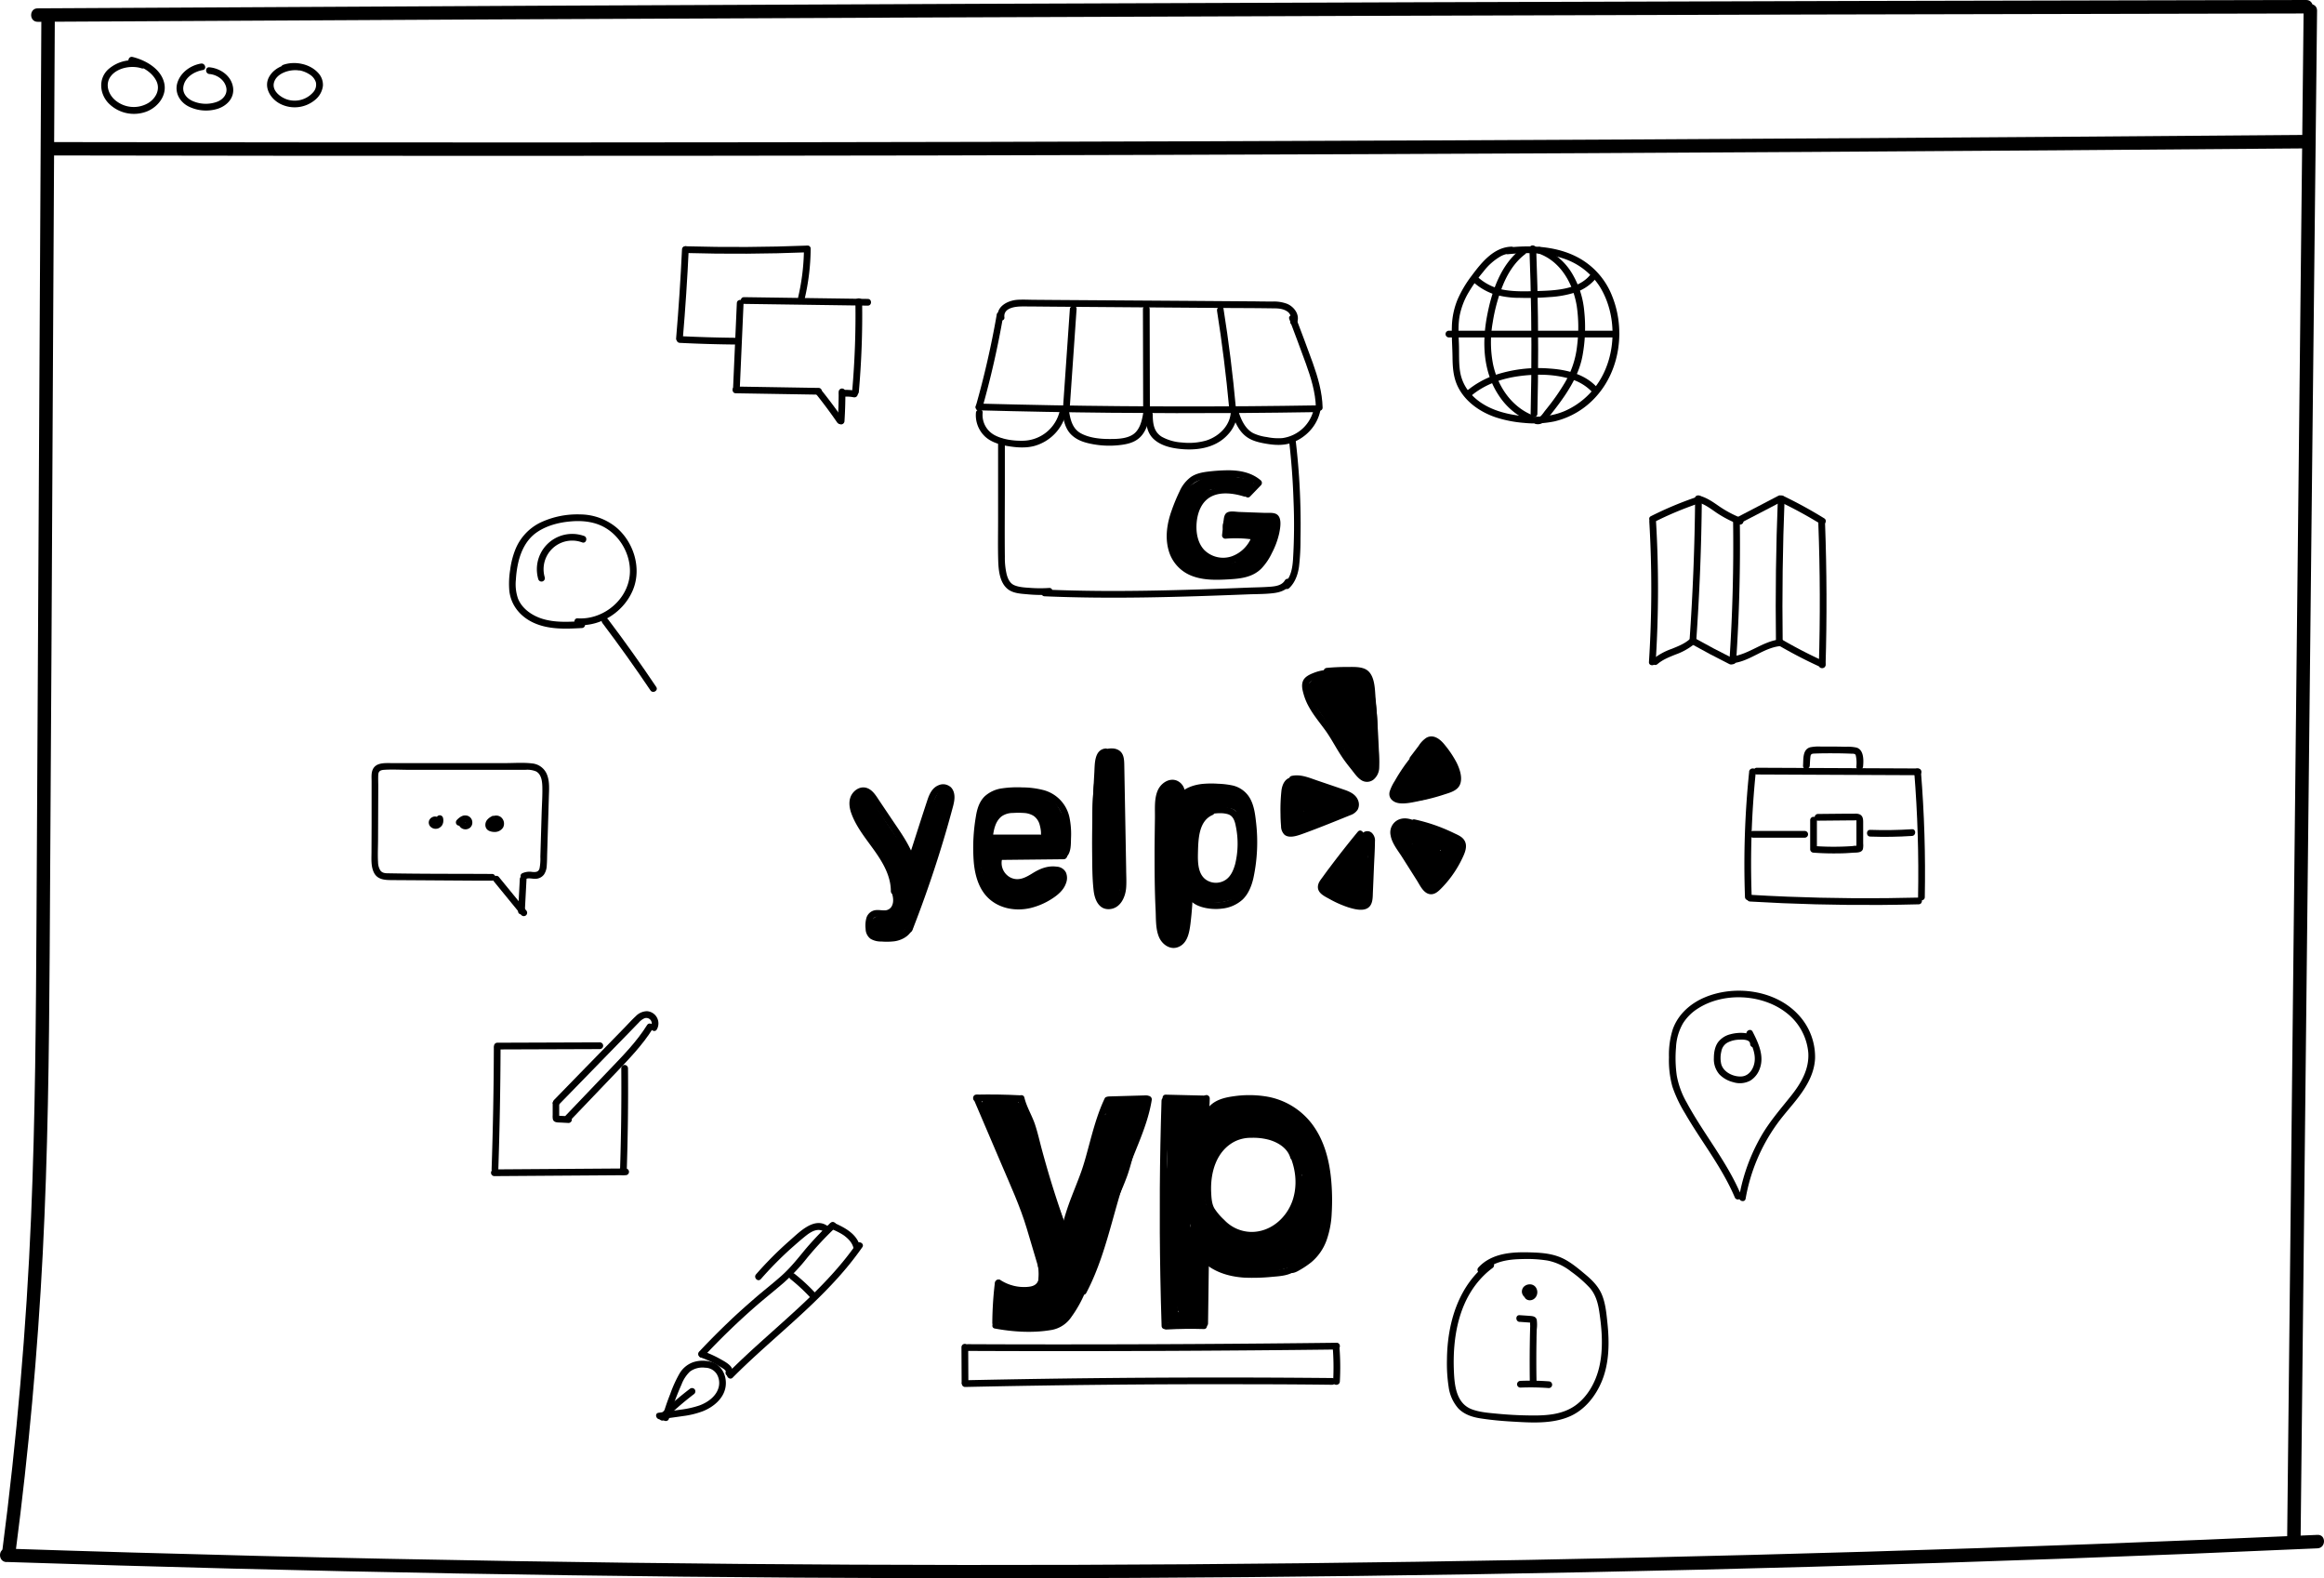 <svg xmlns="http://www.w3.org/2000/svg" viewBox="0 0 1036.16 703.45"><g id="Layer_2" data-name="Layer 2"><g id="_19_business_listing_creation" data-name="19_business_listing_creation"><path d="M16.78,9.72Q214.63,8.6,412.48,7.79,609.33,7,806.17,6.47q111-.28,222.08-.47c3.86,0,3.86-6,0-6Q830.39.35,632.54,1,435.7,1.63,238.86,2.56q-111,.54-222.08,1.16c-3.86,0-3.86,6,0,6Z"></path><path d="M18.44,7.39,17,275l-.72,133.77c-.25,44.6-.55,89.2-2.43,133.77Q10.7,617,1.05,691c-.5,3.82,5.5,3.78,6,0q8.58-65.82,12-132.18c2.29-44.55,2.82-89.16,3.1-133.75Q23,291.33,23.63,157.55L24.44,7.39c0-3.86-6-3.86-6,0Z"></path><path d="M2.89,696.2q201.11,6.66,402.35,7.21t402.41-5.07q112.85-3.15,225.62-8.22c3.85-.18,3.87-6.18,0-6q-201,9-402.15,12t-402.46-.32q-112.91-1.8-225.77-5.55c-3.86-.13-3.85,5.87,0,6Z"></path><path d="M1027.07,4.72l-2.88,267-2.86,265.6-1.61,149.82c0,3.86,6,3.87,6,0l2.87-267,2.86-265.6,1.62-149.82c0-3.86-6-3.87-6,0Z"></path><path d="M23.75,69.29q196.16.36,392.31,0,195.15-.39,390.3-1.57,110.08-.66,220.17-1.57c3.86,0,3.87-6,0-6q-196.15,1.62-392.3,2.45-195.15.84-390.31.9-110.08,0-220.17-.17c-3.86,0-3.87,6,0,6Z"></path><path d="M64,27.58A16.41,16.41,0,0,0,48.16,31c-4.28,4.09-3.8,10.54,0,14.77a15.89,15.89,0,0,0,17.48,3.84c4.82-2,8.77-7,7.61-12.43C71.88,30.72,65,26.84,59.11,25.39c-1.87-.46-2.67,2.43-.8,2.9,4.4,1.08,9.16,3.44,11.33,7.64,2,3.85-.11,7.89-3.55,10a12.75,12.75,0,0,1-14-.71c-3.57-2.51-5.57-7.53-2.64-11.31S58.69,29,63.16,30.47c1.84.59,2.63-2.3.8-2.89Z"></path><path d="M89.61,28.33c-4.62.78-9.07,3.92-10.51,8.52-1.35,4.35,1,8.53,4.87,10.55a17.53,17.53,0,0,0,13.16,1.06c4.15-1.38,7.44-4.86,6.78-9.47-.74-5.18-5.63-8.55-10.57-9-1.93-.16-1.92,2.84,0,3,3.24.27,6.49,2.37,7.43,5.6.89,3-1,5.56-3.81,6.71a14.56,14.56,0,0,1-10.4,0c-2.78-1-5.28-3.4-4.81-6.61.6-4.18,4.81-6.81,8.66-7.46,1.9-.32,1.09-3.21-.8-2.89Z"></path><path d="M133.87,28.47c-5-.73-11.13,1-13.82,5.68s.54,9.93,4.93,12.16a14.2,14.2,0,0,0,15.55-1.83,9.5,9.5,0,0,0,3.44-6.2,7.73,7.73,0,0,0-2.24-5.91c-3.72-4-10.39-5.26-15.44-3.48-1.81.64-1,3.54.8,2.9A12.64,12.64,0,0,1,138,33.16a6.38,6.38,0,0,1,2.8,3.4A5,5,0,0,1,139.74,41a11,11,0,0,1-11.36,3.45c-3.1-.88-7.22-3.87-6.23-7.61,1.13-4.27,7.06-6,10.92-5.47a1.56,1.56,0,0,0,1.85-1.05,1.52,1.52,0,0,0-1-1.85Z"></path><path d="M408.23,382.62l6.45-19.93c.54-1.65,1.06-3.3,1.6-4.94a11.61,11.61,0,0,1,1.76-3.81c1.55-1.91,4.3-1.84,4.51.92s-1,5.64-1.73,8.22q-1.35,4.88-2.8,9.72-2.92,9.82-6.25,19.51-3.69,10.83-7.87,21.49c-.71,1.8,2.19,2.58,2.89.8q8.25-21.09,14.67-42.85,1.56-5.31,3-10.66c.71-2.63,1.66-5.61.68-8.3a4.93,4.93,0,0,0-6.57-2.84c-2.94,1.12-4.22,4-5.14,6.81-2.76,8.34-5.41,16.71-8.11,25.07-.6,1.84,2.3,2.63,2.89.79Z"></path><path d="M404.32,411.9c-.53,3-3.38,4.43-6.13,4.8a27.79,27.79,0,0,1-5.24,0c-1.15-.06-2.84-.05-3.57-1.12s-.54-2.76-.48-4,.29-2.53,1.56-2.88,3,.15,4.41.06a6.33,6.33,0,0,0,3.88-1.58c2.94-2.58,2.79-6.82,1.7-10.23-.59-1.84-3.48-1-2.89.79s1,3.9.24,5.73a3.56,3.56,0,0,1-3.1,2.29c-1.73.09-3.47-.43-5.18.09a4.94,4.94,0,0,0-3.24,3.32,12.87,12.87,0,0,0-.34,4.87,5.59,5.59,0,0,0,2.2,4.41,9,9,0,0,0,4.81,1.2,29.22,29.22,0,0,0,5.84-.1c3.78-.54,7.7-2.89,8.42-6.92.34-1.89-2.55-2.7-2.89-.8Z"></path><path d="M407.55,382.4c-2.2-6.17-6.07-11.5-9.7-16.89l-5.7-8.48c-1.48-2.2-3-4.9-5.63-5.8s-5.25.57-6.66,2.74c-1.64,2.52-1.29,5.75-.33,8.45,2.11,5.95,6.19,10.95,9.82,16,4,5.55,7.83,11.74,7.84,18.8a1.5,1.5,0,0,0,3,0c0-11.66-8.8-20.06-14.55-29.32a28.33,28.33,0,0,1-3.62-7.59c-.58-2.21-.41-5.52,2.29-6.28,2.4-.67,4.05,2.72,5.11,4.29l5.16,7.67c3.68,5.48,7.84,10.92,10.08,17.18.64,1.81,3.54,1,2.89-.79Z"></path><path d="M442.55,375h19.83c1.2,0,2.73.26,3.71-.58,1.64-1.39,1-4.4.66-6.21-.86-4.33-3.57-7.63-8-8.54a26.3,26.3,0,0,0-6.14-.35,14.83,14.83,0,0,0-6.58,1.36c-4.71,2.54-5.91,8.14-6.43,13-.21,1.92,2.79,1.91,3,0,.37-3.49,1.06-7.53,4-9.83a8.63,8.63,0,0,1,4.94-1.49,35.7,35.7,0,0,1,5,0,9,9,0,0,1,4.38,1.35,7.06,7.06,0,0,1,2.68,4.15,15.85,15.85,0,0,1,.45,2.26,9.29,9.29,0,0,1,.07,1.58s0,.49.21.29c-.09.09-.82,0-1,0h-20.8a1.5,1.5,0,0,0,0,3Z"></path><path d="M445.44,383.29l28.82-.31a1.5,1.5,0,0,0,0-3l-28.82.31a1.5,1.5,0,0,0,0,3Z"></path><path d="M475.42,382.07c2.23-2.22,2-5.71,2.1-8.62a36.67,36.67,0,0,0-.72-9.23,16,16,0,0,0-12-12.17,38.33,38.33,0,0,0-9-1.09,47.82,47.82,0,0,0-9,.42,14.34,14.34,0,0,0-7.75,3.54c-2.41,2.34-3.42,5.65-3.93,8.88a82.6,82.6,0,0,0-.94,20.77c.58,5.9,2.33,12.07,6.92,16.14,5,4.43,12.06,5.49,18.42,4a31.14,31.14,0,0,0,9.75-4.28c2.54-1.66,5-3.8,6-6.73a6.42,6.42,0,0,0,0-4.78,4.88,4.88,0,0,0-4.1-2.63c-4-.54-7.45.85-10.76,2.91-3,1.85-6.08,3.61-9.61,2.06a7.3,7.3,0,0,1-3.9-8.8c.54-1.85-2.35-2.65-2.9-.8a10.31,10.31,0,0,0,7.44,12.95,11.45,11.45,0,0,0,8.14-1.4c2.5-1.37,4.73-3.22,7.58-3.82a8.23,8.23,0,0,1,4.64.1c1.31.59,1,2.32.58,3.42-1,2.6-3.62,4.36-5.93,5.72-5.28,3.11-11.6,4.78-17.63,3C436.72,398,436.62,383.34,437.26,373A69,69,0,0,1,438.4,363c.6-2.79,1.73-5.46,4.25-7a15.86,15.86,0,0,1,7.24-2,64.73,64.73,0,0,1,8.24,0c6,.37,12.33,2.13,14.89,8.15a23.52,23.52,0,0,1,1.52,8.91c0,1.55,0,3.1-.1,4.65s-.06,3.11-1.14,4.19a1.5,1.5,0,0,0,2.12,2.12Z"></path><path d="M492.81,333.63c-5,.59-4.68,7-4.9,10.75-.34,5.87-.62,11.75-.79,17.63s-.25,11.76-.19,17.64c.07,5.71,0,11.54.66,17.23.42,3.85,2.17,8.49,6.82,8.35,5-.16,7.37-5.22,7.69-9.57.21-2.8,0-5.66,0-8.46l-.16-8.92-.32-17.59-.36-19.82c-.05-2.49-.2-5.28-2.68-6.61-2.11-1.13-4.68-.65-6.87-.05a1.5,1.5,0,0,0,.8,2.89c1.38-.38,3.48-1,4.79-.11a2.88,2.88,0,0,1,.92,2.36c.07,1.25.06,2.5.08,3.75l.28,15.36.55,30.47c.07,3.8,1.06,9.73-2.45,12.39-1.32,1-3.12,1.33-4.39.08s-1.48-3-1.66-4.52c-.56-4.86-.53-9.86-.62-14.75q-.14-7.58,0-15.15.18-8.58.62-17.14.22-4.23.48-8.44c.07-1.11.08-4.58,1.72-4.77,1.89-.22,1.91-3.22,0-3Z"></path><path d="M528,355.21a5.9,5.9,0,0,0-3.59-7.38c-3.39-1.12-6.85,1.38-8.19,4.39-1.7,3.8-1.22,8.43-1.29,12.48q-.1,6.81-.16,13.63c0,9.07,0,18.16.46,27.23.19,3.94-.06,8.46,1.53,12.15,1.33,3.12,4.75,5.71,8.25,4.52,4.39-1.5,5.22-6.4,5.75-10.4a153.86,153.86,0,0,0,1.12-15.47c.06-1.93-2.94-1.93-3,0-.12,3.78-.29,7.55-.65,11.31-.17,1.81-.37,3.61-.65,5.41a10.78,10.78,0,0,1-1.57,4.79c-1.9,2.59-5,1.7-6.32-.92-1.53-2.95-1.24-6.93-1.4-10.16-.76-15-.55-30-.31-45.06,0-3.26-.42-7.76,2.33-10.14,1-.91,2.63-1.48,3.85-.55a2.94,2.94,0,0,1,1,3.37c-.66,1.82,2.24,2.6,2.89.8Z"></path><path d="M529.22,395.77c-1.19,8.18,9.6,10,15.54,9.22a16.07,16.07,0,0,0,9.21-4c2.62-2.48,4-6,4.82-9.41A76.32,76.32,0,0,0,560,366.41c-.39-3.55-.87-7.22-2.59-10.4a12,12,0,0,0-8.3-6,37.35,37.35,0,0,0-6.06-.68,43.17,43.17,0,0,0-7.1.09c-4.14.47-8.28,2-11,5.34-1.21,1.48.9,3.62,2.12,2.12,4.38-5.38,12.2-4.94,18.44-4.39,3,.27,6.13.94,8.17,3.31,1.85,2.16,2.52,5.15,3,7.89a77.68,77.68,0,0,1,.21,21.59c-.74,5.93-2,12.76-8,15.53a17.28,17.28,0,0,1-9.35,1.15c-2.73-.35-7.91-1.64-7.36-5.42.27-1.89-2.62-2.7-2.89-.8Z"></path><path d="M539.11,360.67c-6.62,2.85-7.59,10.83-7.92,17.13s-.48,14.36,6.27,17.61a10.74,10.74,0,0,0,8.86.19,11.79,11.79,0,0,0,6.08-6.36c2.88-6.5,2.64-14,1.62-20.88-.46-3.1-1.57-6.48-4.61-7.91a13.25,13.25,0,0,0-5.51-.89,29.61,29.61,0,0,0-6.43.72c-1.88.42-1.09,3.31.8,2.9,2.82-.63,6.35-1.12,9.19-.27,2.32.69,3.08,3,3.49,5.18a38.35,38.35,0,0,1-.27,17.12c-.7,2.46-1.76,5.09-3.86,6.69a7.83,7.83,0,0,1-7,1.23c-5.84-1.83-5.83-8.33-5.7-13.38.16-5.73.34-13.83,6.51-16.49,1.77-.76.24-3.34-1.51-2.59Z"></path><path d="M576.44,346.42c-3.35.06-4.77,3.14-5.11,6a79.57,79.57,0,0,0-.41,10.47c0,1.76.09,3.54.24,5.31a5.37,5.37,0,0,0,1.48,3.81c2.3,2,6.52.22,9-.66,6.84-2.5,13.64-5.27,20.38-8a6.28,6.28,0,0,0,3.31-2.48,4.92,4.92,0,0,0,.19-4.11c-1.07-2.82-3.88-4-6.53-4.88-3.85-1.33-7.7-2.63-11.56-3.94-3.7-1.26-7.6-3-11.57-2.09-1.88.45-1.09,3.35.79,2.9,2.76-.66,5.57.58,8.14,1.46l8.09,2.75a60.57,60.57,0,0,1,7.56,2.68c1.68.84,3.76,3.24,1.31,4.55a73,73,0,0,1-7.78,3.13l-8.25,3.27a73.7,73.7,0,0,1-7.73,2.83c-.76.2-2.74,1-3.42.29s-.44-2.62-.48-3.4a91.74,91.74,0,0,1,0-9.67c.09-1.72-.27-7.17,2.42-7.22,1.93,0,1.93-3,0-3Z"></path><path d="M605.44,370.65q-6.59,8-12.79,16.27c-1,1.3-1.92,2.59-2.87,3.9s-2,2.5-2.17,4.08c-.35,3.08,2.76,4.49,5,5.72a47.74,47.74,0,0,0,8.55,3.81c2.48.76,6.27,1.81,8.64.31s2.21-4.75,2.31-7.16c.16-3.56.31-7.11.45-10.67.16-3.93.44-7.88.46-11.81a4.64,4.64,0,0,0-1.47-3.94,3,3,0,0,0-3.91.07c-1.52,1.19.61,3.3,2.12,2.13-.27.2,0,.22.17.55a4.25,4.25,0,0,1,.08,1.59c0,1.49-.11,3-.17,4.47l-.33,8.18c-.11,2.81-.23,5.63-.35,8.44-.06,1.3.38,5-1.19,5.73-.93.41-2.54,0-3.5-.16a24.85,24.85,0,0,1-3.75-1,47.06,47.06,0,0,1-6.59-3.09,24,24,0,0,1-2.79-1.6c-1.08-.82-.75-1.58-.07-2.59,1.52-2.25,3.21-4.4,4.83-6.56q5.57-7.38,11.46-14.51c1.22-1.47-.89-3.61-2.13-2.12Z"></path><path d="M633.32,367.08c-2.88-1.56-6.16-3.08-9.45-1.88a6.22,6.22,0,0,0-3.85,7.19c.59,3.53,3.25,6.68,5.11,9.63l6.57,10.37c1.49,2.36,3.19,6.32,6.53,6.19,1.67-.07,3-1.25,4.11-2.36a47.82,47.82,0,0,0,3.44-3.82,48.89,48.89,0,0,0,5.75-8.95c1.31-2.68,3.18-6.24,1.25-9.07-1-1.5-2.86-2.26-4.43-3q-2.64-1.29-5.36-2.38a76.86,76.86,0,0,0-12.21-3.75c-1.88-.42-2.69,2.48-.8,2.89a75.14,75.14,0,0,1,16.86,5.83,10.79,10.79,0,0,1,3.24,1.87c1,1.07.4,2.6-.07,3.78a41.56,41.56,0,0,1-3.83,7.18,43.9,43.9,0,0,1-5.21,6.56c-.67.7-2,2.42-3.07,2.25s-1.8-1.84-2.3-2.63l-10.24-16.17c-1.3-2.06-4-6-1.5-8.19,2.31-2,5.76-.1,7.95,1.08,1.69.93,3.21-1.66,1.51-2.59Z"></path><path d="M592.87,298.55a19.15,19.15,0,0,0-6.82,1.24c-1.88.72-4.23,1.7-5.08,3.66s-.25,4.18.26,6a25.48,25.48,0,0,0,2.26,5.45c2,3.69,4.71,6.94,7.19,10.32,2.78,3.78,4.87,8,7.46,11.87,1.31,2,2.75,3.85,4.23,5.69s2.76,3.82,4.65,5a4.68,4.68,0,0,0,5.45-.37,7.19,7.19,0,0,0,2.46-5.29,61.88,61.88,0,0,0-.16-7.58q-.15-3.8-.36-7.59-.43-7.84-1.1-15.66c-.37-4.37-.2-11.54-5.24-13.34-2.38-.85-5.27-.66-7.76-.67-2.93,0-5.86.14-8.78.42-1.91.19-1.93,3.19,0,3a85.29,85.29,0,0,1,13.18-.29c1.87.11,3.39.4,4.19,2.27a19.93,19.93,0,0,1,1.2,6.16q1.18,13.08,1.69,26.19c.08,2.13.25,4.29.18,6.43-.05,1.43-.48,3.84-2.31,4-1.61.17-3.12-2.32-4-3.37-1.35-1.63-2.66-3.28-3.89-5-2.42-3.42-4.27-7.18-6.59-10.66-1.93-2.91-4.15-5.62-6.18-8.47-2.26-3.17-4.35-6.56-5.16-10.42-.17-.86-.54-2.18-.12-3s1.69-1.27,2.46-1.63a16.19,16.19,0,0,1,6.68-1.41,1.5,1.5,0,0,0,0-3Z"></path><path d="M630.58,335.66a79.39,79.39,0,0,0-6.17,8.22c-.9,1.38-1.76,2.79-2.56,4.23a20,20,0,0,0-2.27,4.71c-.72,2.93,1.53,4.83,4.2,5.18,3.07.4,6.46-.49,9.45-1.08a89,89,0,0,0,10.53-2.75c2.79-.91,6.41-1.77,7.37-5,.89-2.95-.34-6.41-1.6-9.07a45.43,45.43,0,0,0-5.31-8c-1.91-2.44-4.9-5-8.16-3.33a11.43,11.43,0,0,0-3.54,3.65l-3.8,5c-1.16,1.54,1.44,3,2.59,1.51a82.73,82.73,0,0,1,5.11-6.66c2-2.13,3.9-.28,5.33,1.5,2.94,3.65,6.54,8.31,6.65,13.21a2.75,2.75,0,0,1-1.39,2.74,21.2,21.2,0,0,1-4,1.52c-2.7.88-5.44,1.64-8.21,2.26a73.72,73.72,0,0,1-8.46,1.47c-1.34.15-4.39.35-3.7-1.8a21.73,21.73,0,0,1,2.07-4q1.11-2,2.34-3.85a73.93,73.93,0,0,1,5.7-7.61c1.24-1.46-.87-3.59-2.12-2.12Z"></path><path d="M435.29,490.89q9.81-.21,19.62.31c1.93.11,1.92-2.89,0-3q-9.81-.52-19.62-.31c-1.92.05-1.93,3.05,0,3Z"></path><path d="M434.27,490.3,446.53,519c4,9.41,8.3,18.71,11.24,28.52q2.52,8.4,5,16.8c.55,1.85,3.45,1.07,2.9-.79-2.93-9.89-5.52-19.94-9.48-29.48s-8.16-19.16-12.25-28.73l-7.06-16.54c-.75-1.77-3.34-.24-2.59,1.52Z"></path><path d="M462.8,564.67c.42,2.05.94,4.38,0,6.38s-2.85,2.4-4.76,2.55a19.37,19.37,0,0,1-12-3.06c-1.63-1-3.14,1.55-1.51,2.59a22,22,0,0,0,15.19,3.27,7.24,7.24,0,0,0,5.8-4.12c1.2-2.7.71-5.61.14-8.41-.38-1.89-3.27-1.09-2.89.8Z"></path><path d="M443.55,571.89a157.79,157.79,0,0,0-1.13,17.79,1.5,1.5,0,0,0,3,0,157.79,157.79,0,0,1,1.13-17.79,1.5,1.5,0,0,0-1.5-1.5,1.54,1.54,0,0,0-1.5,1.5Z"></path><path d="M443.51,592.15c8.22,1.51,17,2.08,25.32.64a13.48,13.48,0,0,0,8.83-5.77,53.83,53.83,0,0,0,6-10.62c.76-1.75-1.83-3.28-2.59-1.51a56.76,56.76,0,0,1-5.27,9.61,15.23,15.23,0,0,1-3.27,3.7,10.85,10.85,0,0,1-4.9,1.76,71.55,71.55,0,0,1-23.31-.7c-1.88-.35-2.69,2.54-.79,2.89Z"></path><path d="M510.6,489.49c-1.89,11.79-7.56,22.45-11.46,33.62s-6.41,22.47-10,33.58a113.17,113.17,0,0,1-7.42,18.1c-.9,1.71,1.69,3.23,2.59,1.52,5.47-10.38,8.74-21.69,11.88-32.94,1.61-5.74,3.19-11.48,5.07-17.14s4.12-11,6.31-16.48c2.52-6.31,4.86-12.73,5.94-19.46.3-1.89-2.59-2.7-2.9-.8Z"></path><path d="M453.82,490c.87,3.69,2.83,6.93,4.18,10.44a115.12,115.12,0,0,1,3.27,11.51q3.15,11.87,7,23.54,2.14,6.59,4.52,13.09c.65,1.81,3.55,1,2.89-.79q-4.14-11.43-7.65-23.07-1.78-5.94-3.4-11.92c-1.05-3.86-1.9-7.79-3.16-11.58-1.37-4.09-3.74-7.8-4.74-12-.44-1.88-3.34-1.09-2.89.79Z"></path><path d="M494.48,491.7l16.47-.47c1.92-.06,1.93-3.06,0-3l-16.47.47c-1.92.06-1.93,3.06,0,3Z"></path><path d="M492.49,489.65c-3.27,6.92-5.2,14.32-7.19,21.68-1,3.73-2,7.47-3.31,11.12s-2.89,7.49-4.33,11.23a110.94,110.94,0,0,0-4.2,13.22c-.46,1.87,2.43,2.67,2.89.8a116.25,116.25,0,0,1,4.73-14.57c1.84-4.7,3.73-9.37,5.2-14.21,2.8-9.28,4.64-18.93,8.8-27.75.82-1.74-1.76-3.26-2.59-1.52Z"></path><path d="M519.76,490.91l17.46.42c1.93.05,1.93-2.95,0-3l-17.46-.42c-1.93-.05-1.93,2.95,0,3Z"></path><path d="M517.87,490.59q-1.25,39.13-.53,78.3.2,11.05.56,22.12c.06,1.92,3.06,1.93,3,0q-1.26-39.13-.58-78.3.2-11.07.55-22.12c.06-1.93-2.94-1.93-3,0Z"></path><path d="M520.25,592.58q8.24-.45,16.47-.2c1.93.06,1.93-2.94,0-3q-8.24-.25-16.47.2c-1.92.11-1.93,3.11,0,3Z"></path><path d="M536,560.92l-.39,28.93c0,1.93,3,1.93,3,0l.39-28.93a1.5,1.5,0,0,0-3,0Z"></path><path d="M536.36,489.59a57.74,57.74,0,0,1-.47,6.82,1.47,1.47,0,0,0,.44,1.06,1.56,1.56,0,0,0,1.06.44,1.54,1.54,0,0,0,1.06-.44,1.82,1.82,0,0,0,.44-1.06,57.74,57.74,0,0,0,.47-6.82,1.5,1.5,0,0,0-1.5-1.5,1.52,1.52,0,0,0-1.5,1.5Z"></path><path d="M540.9,495.7c2-2.79,5.75-3.58,8.93-4.07a45.48,45.48,0,0,1,11.24-.36c7.51.69,14.63,3.71,19.73,9.35s7.93,13.33,9.15,20.9a86,86,0,0,1,.93,13.32,63.84,63.84,0,0,1-.67,10.79,26.77,26.77,0,0,1-4,10.91,19.11,19.11,0,0,1-4.42,4.51c-.93.69-1.91,1.31-2.9,1.91l-1.32.77-.76.42-.38.21c-.56.23-.27.5.86.81a1.5,1.5,0,0,0-2.9.79c.65,2.33,3.09,1.26,4.5.46a40.06,40.06,0,0,0,5.75-3.81,22.85,22.85,0,0,0,6.79-9.73,41,41,0,0,0,2.31-12.07,99.31,99.31,0,0,0-.14-13.8c-.7-9-2.9-18.18-8.31-25.59a32.1,32.1,0,0,0-21.18-12.77,48,48,0,0,0-14.26,0c-4.36.61-8.86,1.8-11.53,5.57-1.12,1.58,1.48,3.08,2.59,1.51Z"></path><path d="M535.58,561.55c4.95,5.29,12.15,7.47,19.2,7.92a88.84,88.84,0,0,0,12.74-.39c3.52-.28,7.2-.57,10.15-2.69,1.56-1.11.06-3.72-1.51-2.59-2.73,2-6.14,2.08-9.37,2.34a88.64,88.64,0,0,1-11.52.36c-6.44-.34-13-2.23-17.56-7.07-1.33-1.41-3.44.72-2.13,2.12Z"></path><path d="M578.22,515.47c-1.19-4.45-4.69-7.33-8.76-9.19a26.84,26.84,0,0,0-16.36-1.56c-10.23,2.36-15.5,12.83-16.08,22.55a40.06,40.06,0,0,0,.36,8.26,13.26,13.26,0,0,0,3.12,6.9c3.39,4.05,7.3,7.74,12.53,9.08,9.91,2.52,19.86-2.94,24.5-11.74,5.84-11.08,2.84-24.78-4.79-34.19-1.22-1.5-3.33.64-2.12,2.12,6,7.42,8.74,17.8,5.79,27-2.59,8.08-9.95,14.56-18.69,14.39a16.88,16.88,0,0,1-11.9-5.36,26.32,26.32,0,0,1-4.39-5.15c-1.17-2.07-1.3-4.63-1.42-7-.45-8.71,2.16-18.46,10.46-22.78a16.16,16.16,0,0,1,7.43-1.66,26.9,26.9,0,0,1,8,.92c4.09,1.19,8.29,3.84,9.43,8.14a1.51,1.51,0,0,0,2.9-.8Z"></path><path d="M428.67,600.49l.08,15.8a1.5,1.5,0,0,0,3,0l-.08-15.8a1.5,1.5,0,0,0-3,0Z"></path><path d="M430.31,618.2q31.92-.69,63.84-1T558,617q18,0,35.92.22a1.5,1.5,0,0,0,0-3q-31.93-.3-63.85-.22t-63.85.55q-18,.27-35.91.65c-1.93,0-1.94,3,0,3Z"></path><path d="M431.47,602.13q32.11.14,64.23.07t64-.33q18.12-.15,36.24-.37c1.93,0,1.93-3,0-3q-32.11.38-64.23.56t-64,.16q-18.12,0-36.24-.09a1.5,1.5,0,0,0,0,3Z"></path><path d="M594.17,600.16a113.26,113.26,0,0,1,.2,15.63c-.11,1.93,2.89,1.93,3,0a113.26,113.26,0,0,0-.2-15.63,1.54,1.54,0,0,0-1.5-1.5,1.52,1.52,0,0,0-1.5,1.5Z"></path><path d="M447.81,141.44c-.49-4.33,5-4.85,8.06-4.85,4.55,0,9.1.07,13.65.1l27.74.21,54.88.41c5.1,0,10.2.05,15.3.12,2.09,0,4.43.07,6.24,1.24a3.7,3.7,0,0,1,1.71,4.41c-.72,1.79,2.18,2.57,2.89.8,1.42-3.55-1.27-7.19-4.49-8.49a16.84,16.84,0,0,0-6.14-1c-2.52,0-5,0-7.55-.06l-29.86-.22L470,133.7l-8.5-.07c-2.66,0-5.37-.18-8,0-4.13.33-9.24,2.85-8.68,7.78.22,1.9,3.22,1.92,3,0Z"></path><path d="M444.38,140.31A401.62,401.62,0,0,1,435,181.26a1.51,1.51,0,0,0,2.9.8,401.15,401.15,0,0,0,9.34-41c.33-1.88-2.56-2.7-2.89-.79Z"></path><path d="M436.46,182.89q29.34.8,58.67,1.09t58.68.1q16.49-.12,33-.39c1.93,0,1.93-3,0-3q-29.34.48-58.68.47t-58.67-.53q-16.49-.3-33-.74c-1.93,0-1.93,3,0,3Z"></path><path d="M574.83,142.22c2.47,6.6,5,13.18,7.38,19.81,2.29,6.33,4.31,12.85,4.48,19.63,0,1.93,3,1.94,3,0-.17-6.9-2.11-13.53-4.42-20-2.44-6.78-5-13.5-7.55-20.24-.67-1.8-3.57-1-2.89.79Z"></path><path d="M477,137.75,474,181c-.13,1.93,2.87,1.92,3,0l3-43.25c.13-1.93-2.87-1.92-3,0Z"></path><path d="M542.61,138.51Q546,160,548,181.66c.18,1.9,3.18,1.92,3,0q-2-22.07-5.48-43.94c-.31-1.91-3.2-1.1-2.9.79Z"></path><path d="M509.58,137.76l.1,43.23a1.5,1.5,0,0,0,3,0l-.1-43.23a1.5,1.5,0,0,0-3,0Z"></path><path d="M435.12,184a13.07,13.07,0,0,0,3.55,10.07c2.68,2.82,6.55,4,10.29,4.7,4,.69,8.23,1.06,12.22,0a20.12,20.12,0,0,0,14.26-15.12c.38-1.89-2.51-2.7-2.89-.8a17.11,17.11,0,0,1-15.92,13.58c-4.24.16-9.34-.43-13.13-2.45a10.16,10.16,0,0,1-5.38-10c.16-1.93-2.84-1.92-3,0Z"></path><path d="M473.66,184c.58,3.57,1.36,7.3,4.11,9.88s6.2,3.51,9.64,4.13a40.3,40.3,0,0,0,12.64.27c3.67-.49,7-1.53,9.32-4.6s2.91-6.73,3.46-10.28c.29-1.89-2.6-2.7-2.89-.8-.52,3.31-1.08,7.15-3.35,9.78-2.77,3.22-8.12,3.3-12,3.29-4.17,0-8.92-.49-12.65-2.51s-4.69-5.95-5.33-10c-.31-1.9-3.2-1.09-2.9.8Z"></path><path d="M510.87,184.67c0,4.05.4,8.21,3.58,11.1,2.72,2.48,6.42,3.59,10,4.12,8,1.18,17.15.21,22.93-6.11a15.75,15.75,0,0,0,4.37-11.42c-.11-1.92-3.11-1.93-3,0,.39,6.72-4.94,12.11-11,14a28,28,0,0,1-10.75.87,21.2,21.2,0,0,1-9-2.54c-3.65-2.25-4-6-4.06-10a1.5,1.5,0,0,0-3,0Z"></path><path d="M549.44,184.71c1.12,3.27,2.59,6.59,5.14,9,2.79,2.66,6.47,3.48,10.15,4.1s7.52.83,11.16-.44a20.16,20.16,0,0,0,7.92-5.14,18.93,18.93,0,0,0,4.93-9.56c.34-1.89-2.55-2.7-2.89-.8a16.65,16.65,0,0,1-14.1,13.4,24.54,24.54,0,0,1-6.94-.47,20,20,0,0,1-6.12-1.76c-3.42-1.86-5.15-5.61-6.35-9.14-.62-1.82-3.52-1-2.9.8Z"></path><path d="M445,197v35.11c0,5.84-.12,11.7.05,17.55.13,4.49.62,10.4,4.68,13.22,2.33,1.61,5.56,1.77,8.28,2a60.14,60.14,0,0,0,9.77.18c1.92-.11,1.93-3.11,0-3a60.21,60.21,0,0,1-8.06,0c-2.39-.17-5.21-.25-7.45-1.2-2-.84-2.9-2.85-3.43-4.81a31.75,31.75,0,0,1-.82-7.84c-.12-10.93,0-21.87,0-32.8V197a1.5,1.5,0,0,0-3,0Z"></path><path d="M465.72,265.78c30.24,1.3,60.52.33,90.75-.86,3.8-.15,7.69-.08,11.48-.57,3-.38,5.91-1.41,7.49-4.13a1.5,1.5,0,0,0-2.59-1.52c-1.26,2.17-4,2.62-6.31,2.8-3.43.27-6.89.3-10.32.43q-10.94.44-21.88.8c-14.58.46-29.18.76-43.77.66q-12.42-.09-24.85-.61c-1.93-.08-1.93,2.92,0,3Z"></path><path d="M574.72,196.34q1.57,13.35,2,26.79a253.32,253.32,0,0,1-.23,26.29c-.26,3.79-.94,7.85-3.81,10.58-1.41,1.33.72,3.45,2.12,2.12,2.62-2.49,3.83-5.93,4.35-9.44a101,101,0,0,0,.68-12.54q.28-13.94-.66-27.84-.54-8-1.49-16c-.23-1.89-3.23-1.91-3,0Z"></path><path d="M555.32,218.5c-5-1.52-10.75-2.24-15.71-.2-5.43,2.23-8.18,7.48-9,13.07-.77,5.24,0,11,3.38,15.21a14.75,14.75,0,0,0,14.29,4.81c6-1.19,10.67-6.09,12.69-11.74a1.5,1.5,0,0,0-1.05-1.84,55.38,55.38,0,0,0-13.67-.58l1.5,1.5.47-4.42.22-2a4.35,4.35,0,0,1,.1-1c.25-.29.46-.18.94-.16,3,.09,6,.21,8.95.31l4,.15a45.06,45.06,0,0,1,4.65.16c.56.08.52.08.59.69a11.87,11.87,0,0,1,0,1.79,18.82,18.82,0,0,1-.63,4,35.29,35.29,0,0,1-3,7.47,21.69,21.69,0,0,1-3.89,5.63c-3.6,3.57-8.81,3.69-13.58,3.94-4.46.24-9.09.3-13.38-1.11a13.91,13.91,0,0,1-9.07-8.9c-1.6-4.78-1.07-9.81.33-14.56a69.43,69.43,0,0,1,2.85-7.64,24.47,24.47,0,0,1,3.41-6.25c1.82-2.18,4.33-3.08,7.07-3.51a64.11,64.11,0,0,1,8-.68c5-.17,10.38.24,14.29,3.65v-2.12l-4.82,5c-1.34,1.39.78,3.51,2.12,2.12l4.82-5a1.52,1.52,0,0,0,0-2.12c-4.13-3.61-9.51-4.58-14.84-4.56a78.82,78.82,0,0,0-8.27.54c-2.83.32-5.76.83-8.16,2.49a15.89,15.89,0,0,0-5,6.35,81.25,81.25,0,0,0-3.53,8.52c-2,5.58-3,11.65-1.45,17.46a17,17,0,0,0,10,11.53c4.93,2.05,10.47,2.07,15.72,1.79,5.69-.3,11.61-.65,15.84-5a26.3,26.3,0,0,0,4.58-6.8,35.58,35.58,0,0,0,3.26-8.8c.47-2.39,1.41-7.09-1.27-8.55-1.42-.77-3.51-.49-5.07-.54l-5.72-.2-5.71-.21c-1.61-.05-3.87-.55-5.36.2s-1.56,2.79-1.73,4.33l-.63,5.89a1.5,1.5,0,0,0,1.5,1.5,52.3,52.3,0,0,1,12.87.47l-1-1.84a14.91,14.91,0,0,1-9,9.21,11.94,11.94,0,0,1-12.26-2.78c-3.06-3.21-3.8-8-3.43-12.23.4-4.6,2.22-9.43,6.55-11.64s10-1.42,14.56,0c1.85.56,2.64-2.33.8-2.89Z"></path><path d="M328.52,135.1l-1.69,38.24c-.09,1.93,2.91,1.93,3,0l1.69-38.24c.08-1.93-2.92-1.93-3,0Z"></path><path d="M328.05,175.29l36.91.61c1.93,0,1.93-3,0-3l-36.91-.61c-1.93,0-1.93,3,0,3Z"></path><path d="M363.91,175.73q4.88,6.09,9.3,12.51a1.54,1.54,0,0,0,2.05.53,1.5,1.5,0,0,0,.54-2.05Q371.15,180,366,173.6a1.52,1.52,0,0,0-2.12,0,1.54,1.54,0,0,0,0,2.13Z"></path><path d="M373.92,174.67q0,6.5-.4,13a1.51,1.51,0,0,0,1.5,1.5,1.53,1.53,0,0,0,1.5-1.5q.41-6.48.4-13a1.5,1.5,0,0,0-3,0Z"></path><path d="M375.6,176.86a19.2,19.2,0,0,1,4.22.07l-.4-.05,1.11.18a1.61,1.61,0,0,0,1.16-.15,1.5,1.5,0,0,0-.36-2.74,20,20,0,0,0-5.73-.31,1.63,1.63,0,0,0-1.06.44,1.56,1.56,0,0,0-.44,1.06,1.52,1.52,0,0,0,1.5,1.5Z"></path><path d="M382.91,174.69a386.45,386.45,0,0,0,1.47-40.26c0-1.92-3-1.93-3,0a386.45,386.45,0,0,1-1.47,40.26c-.17,1.92,2.83,1.91,3,0Z"></path><path d="M331.71,135.45l55.2.78c1.93,0,1.93-3,0-3l-55.2-.78c-1.93,0-1.93,3,0,3Z"></path><path d="M358.77,133.17a101.3,101.3,0,0,0,2.67-22,1.5,1.5,0,0,0-3,0,97.72,97.72,0,0,1-2.56,21.21c-.45,1.88,2.45,2.68,2.89.8Z"></path><path d="M360,109.46q-27.09,1.08-54.21.31c-1.94-.06-1.93,2.94,0,3q27.09.78,54.21-.31c1.92-.08,1.93-3.08,0-3Z"></path><path d="M304.07,111.16q-.93,19.8-2.61,39.56c-.17,1.92,2.83,1.91,3,0q1.68-19.75,2.61-39.56c.09-1.93-2.91-1.92-3,0Z"></path><path d="M303.1,152.82q12.47.63,24.95.74a1.5,1.5,0,0,0,0-3q-12.48-.12-24.95-.74c-1.93-.1-1.93,2.9,0,3Z"></path><path d="M220.22,392.9l12.26,15a1.51,1.51,0,0,0,2.12,0,1.53,1.53,0,0,0,0-2.12l-12.26-15a1.5,1.5,0,0,0-2.12,2.12Z"></path><path d="M231.76,391.82,231,406.11c-.1,1.93,2.9,1.93,3,0l.75-14.29c.1-1.93-2.9-1.92-3,0Z"></path><path d="M219.31,389.54c-15.44-.1-30.9,0-46.33-.3-1.31,0-2.61-.14-3.42-1.29a7.17,7.17,0,0,1-1-3.6c-.22-3.5,0-7.06,0-10.57l.09-23.25c0-1.73-.09-3.49,0-5.21s1.12-2.1,2.67-2.2c3.65-.24,7.38,0,11,0l23,0,23.21,0h5.74a10.12,10.12,0,0,1,4.73.71c2.36,1.26,2.73,4.33,2.8,6.73.11,4-.19,8.06-.31,12.07l-.38,12.81-.19,6.39a22.7,22.7,0,0,1-.36,5.21c-.45,1.65-1.65,1.72-3.17,1.61a7.91,7.91,0,0,0-4.54.58c-1.71.91-.19,3.5,1.51,2.59,1.25-.66,2.93-.07,4.28-.12a4.85,4.85,0,0,0,3.9-1.91,7.66,7.66,0,0,0,1.23-4c.16-1.88.14-3.78.2-5.67l.75-25.21c.09-3.09.36-6.4-.73-9.36a7.92,7.92,0,0,0-6.88-5.29c-3.87-.46-7.93-.13-11.82-.13H212.62l-25.22,0H174.67c-3,0-7.15-.37-8.54,3-.66,1.6-.45,3.51-.45,5.2l0,6.18,0,12.62-.05,12.62c0,3-.31,6.4,1.1,9.21,1.68,3.33,5.22,3.3,8.47,3.32l12.48.08,25.46.17,6.24,0a1.5,1.5,0,0,0,0-3Z"></path><path d="M194.6,365.28a2.42,2.42,0,0,1,.1.45l0-.39a3.48,3.48,0,0,1,0,.79l0-.4a2.48,2.48,0,0,1-.18.66l.15-.36a2.16,2.16,0,0,1-.29.51l.24-.3a2.32,2.32,0,0,1-.35.35l.31-.24a1.31,1.31,0,0,1-.36.21l.36-.15a1.48,1.48,0,0,1-.41.12l.4-.06a1.74,1.74,0,0,1-.51,0l.4,0a2.09,2.09,0,0,1-.49-.13l.36.15a2.12,2.12,0,0,1-.36-.21l.3.24a1.33,1.33,0,0,1-.26-.27l.23.31a1.69,1.69,0,0,1-.17-.29l.16.36a1,1,0,0,1-.08-.29l0,.39a1,1,0,0,1,0-.24l0,.4a1.82,1.82,0,0,1,.07-.25l-.15.35a1.83,1.83,0,0,1,.16-.26l-.23.31a1.36,1.36,0,0,1,.24-.24l-.3.23a1.35,1.35,0,0,1,.33-.19l-.36.15a1.48,1.48,0,0,1,.36-.1l-.4.05h.29l-.4-.06a.72.72,0,0,1,.25.07l-.36-.15a.51.51,0,0,1,.16.09l-.3-.24a1.29,1.29,0,0,1,.16.17l-.23-.31,0,.06a1.5,1.5,0,0,0,2.05.54,1.5,1.5,0,0,0,.54-2.05,2.55,2.55,0,0,0-.8-.8,2.16,2.16,0,0,0-.69-.27,3,3,0,0,0-1.16,0,3.24,3.24,0,0,0-.73.28,2.86,2.86,0,0,0-1.14,1.07,2.5,2.5,0,0,0-.27,1.89,2.53,2.53,0,0,0,.85,1.38,3.28,3.28,0,0,0,1.49.74,3.35,3.35,0,0,0,1.72-.1,3.13,3.13,0,0,0,.9-.49A3.74,3.74,0,0,0,197,368a4.14,4.14,0,0,0,.43-.87,2.4,2.4,0,0,0,.17-.65,4.84,4.84,0,0,0-.09-2,1.57,1.57,0,0,0-.69-.89,1.52,1.52,0,0,0-1.16-.15,1.49,1.49,0,0,0-.89.68,1.57,1.57,0,0,0-.16,1.16Z"></path><path d="M205.76,367.63a8.65,8.65,0,0,1,.94-.87l-.3.24a4,4,0,0,1,.91-.55l-.35.15a3.17,3.17,0,0,1,.62-.18l-.4.06a2.26,2.26,0,0,1,.45,0l-.4-.05a1.76,1.76,0,0,1,.45.12l-.36-.16a1.55,1.55,0,0,1,.35.21l-.3-.24a2.2,2.2,0,0,1,.26.27l-.24-.3a1.53,1.53,0,0,1,.21.37l-.15-.36a1.83,1.83,0,0,1,.12.46l0-.4a1.93,1.93,0,0,1,0,.48l0-.4a1.91,1.91,0,0,1-.11.41l.15-.36a1.57,1.57,0,0,1-.19.33l.23-.31a1.67,1.67,0,0,1-.23.23l.3-.23a1.35,1.35,0,0,1-.33.19l.36-.15a1.91,1.91,0,0,1-.41.11l.4-.06a1.93,1.93,0,0,1-.48,0l.4.05a1.83,1.83,0,0,1-.46-.12l.36.15a1.53,1.53,0,0,1-.37-.21l.31.24a1.72,1.72,0,0,1-.27-.27l.23.31c-.06-.1-.12-.19-.17-.29l.15.35a2.12,2.12,0,0,1-.1-.36l.06.4a2.16,2.16,0,0,1,0-.44l0,.4a2,2,0,0,1,.12-.47l-.15.36a1.76,1.76,0,0,1,.24-.42l-.24.31a2.27,2.27,0,0,1,.31-.31l-.3.24a1.61,1.61,0,0,1,.28-.17l-.35.15.18-.07a1.55,1.55,0,0,0,.9-.69,1.59,1.59,0,0,0,.15-1.15,1.53,1.53,0,0,0-1.85-1.05,3.16,3.16,0,0,0-1.78,1.39,3.08,3.08,0,0,0-.45,1.92,3,3,0,0,0,.38,1.27,2.89,2.89,0,0,0,.9.94,3.11,3.11,0,0,0,1.87.55,3.23,3.23,0,0,0,2.1-.85,3,3,0,0,0,.88-2.07,3.13,3.13,0,0,0-.52-1.88,3,3,0,0,0-1.92-1.32,4,4,0,0,0-1.54,0,4.93,4.93,0,0,0-1.14.48,8,8,0,0,0-1.77,1.46,1.58,1.58,0,0,0-.44,1.06,1.5,1.5,0,0,0,2.56,1.06Z"></path><path d="M219.19,363.89a6,6,0,0,0-1.88,1.4,3.54,3.54,0,0,0-.91,2.57,3.11,3.11,0,0,0,.44,1.42,2.93,2.93,0,0,0,1.34,1.1,6,6,0,0,0,2.21.44,4.37,4.37,0,0,0,3.92-2,3.72,3.72,0,0,0-1.17-4.75,3.55,3.55,0,0,0-2.77-.46,3.59,3.59,0,0,0-2.27,1.64,1.49,1.49,0,0,0,0,1.51,2.51,2.51,0,0,0,1.68,1.19,2.68,2.68,0,0,0,2.3-.62,1.56,1.56,0,0,0,.44-1.06,1.51,1.51,0,0,0-2.57-1.06l0,0,.3-.23a.76.76,0,0,1-.19.12l.35-.15a1.38,1.38,0,0,1-.27.08l.4-.06a1,1,0,0,1-.3,0l.4,0a1,1,0,0,1-.33-.09l.35.15a1,1,0,0,1-.24-.15l.3.24a.87.87,0,0,1-.16-.17l.23.31-.06-.1v1.51l.14-.21-.23.31a2.34,2.34,0,0,1,.31-.32l-.3.24a2.22,2.22,0,0,1,.49-.3l-.36.16a2.29,2.29,0,0,1,.62-.17l-.4.05a2.18,2.18,0,0,1,.57,0l-.4-.06a2.11,2.11,0,0,1,.49.14l-.36-.15a1.87,1.87,0,0,1,.39.22l-.3-.23a2.38,2.38,0,0,1,.36.35l-.24-.3a2.25,2.25,0,0,1,.29.5l-.15-.36a2.64,2.64,0,0,1,.17.61l-.06-.4a2.81,2.81,0,0,1,0,.58l.05-.4a2.11,2.11,0,0,1-.14.49l.15-.36a2.09,2.09,0,0,1-.25.43l.23-.3a2.28,2.28,0,0,1-.38.38l.3-.23a4.08,4.08,0,0,1-.57.34l.35-.16a3.62,3.62,0,0,1-.91.25l.4-.06a4.66,4.66,0,0,1-1.18,0l.4.06a3.87,3.87,0,0,1-1-.27l.35.15a1.35,1.35,0,0,1-.33-.19l.3.24a1.81,1.81,0,0,1-.24-.24l.23.3a2.54,2.54,0,0,1-.16-.28l.15.36a1.58,1.58,0,0,1-.11-.44l.05.4a1.85,1.85,0,0,1,0-.47l-.06.4a3.07,3.07,0,0,1,.14-.52l-.15.36a2.22,2.22,0,0,1,.3-.49l-.24.3a4.68,4.68,0,0,1,.55-.54l-.3.24a7.22,7.22,0,0,1,1.06-.66,1.52,1.52,0,0,0,.54-2.05,1.54,1.54,0,0,0-2.06-.54Z"></path><path d="M681.89,110.82q1.13,28.6.83,57.24-.08,8.2-.28,16.42c-.05,1.93,2.95,1.93,3,0q.69-28.6,0-57.24-.21-8.2-.53-16.42c-.08-1.92-3.08-1.93-3,0Z"></path><path d="M646,150.4l57.86,0,16.46,0a1.5,1.5,0,0,0,0-3l-57.86,0-16.46,0a1.5,1.5,0,0,0,0,3Z"></path><path d="M672.22,113.32c8.07-.81,16.37-.84,24.16,1.68a30.61,30.61,0,0,1,16.88,12.75c7.78,12.56,7.55,30.18-.47,42.55a34.6,34.6,0,0,1-15,12.83c-7.21,3.15-15.39,3.06-23,1.75-7.26-1.24-14.45-4-19.35-9.7a19.13,19.13,0,0,1-4.42-9.33c-.7-4.13-.39-8.46-.56-12.64s-.42-8.45.35-12.59a32.66,32.66,0,0,1,4.09-10.49,69.28,69.28,0,0,1,6.55-9.15,25.74,25.74,0,0,1,7.86-6.87,11,11,0,0,1,4.64-1.17c1.93,0,1.94-3,0-3-7.9.2-13.35,7-17.7,12.82a51.64,51.64,0,0,0-6.33,10.59,33.8,33.8,0,0,0-2.6,12.27c-.15,4.58.24,9.18.29,13.77.05,4.31.35,8.54,2.17,12.51,3.23,7,10,11.73,17.18,14.14a54.78,54.78,0,0,0,12.55,2.45,44.41,44.41,0,0,0,13.56-.67,36,36,0,0,0,18.42-10.91c10.85-11.87,13.25-30.08,7.33-44.83a33.12,33.12,0,0,0-15.23-17.3c-7.5-4-16.07-5.16-24.47-4.92-2.28.06-4.56.23-6.84.46-1.9.2-1.92,3.2,0,3Z"></path><path d="M678.4,110.77c-9.31,7.08-13.3,19-15.4,30.1-2.27,11.92-1.73,24.87,5.16,35.26a30.42,30.42,0,0,0,13.19,11.36c1.76.75,3.29-1.84,1.52-2.59-9.18-3.92-15.1-12.83-17.16-22.38a51,51,0,0,1-.19-18.76,76.79,76.79,0,0,1,4.39-16.24c2.15-5.39,5.32-10.6,10-14.16,1.52-1.15,0-3.76-1.51-2.59Z"></path><path d="M686,113c9.91,3.49,15.39,13.56,17,23.41a65.75,65.75,0,0,1,.16,17.67,40.56,40.56,0,0,1-5.61,16.72,96.4,96.4,0,0,1-5.58,8.31q-1.52,2-3.14,4c-.57.7-2.12,3.21-3.2,3-1.88-.4-2.68,2.49-.79,2.89,3.21.68,5.24-2.65,7-4.81,2.08-2.6,4.06-5.27,5.91-8,3.64-5.46,6.65-11.21,7.83-17.72a69.38,69.38,0,0,0,.74-19.93,39.42,39.42,0,0,0-5.69-17.12,27.62,27.62,0,0,0-13.82-11.26c-1.83-.64-2.61,2.25-.8,2.89Z"></path><path d="M656.77,125.63a26.57,26.57,0,0,0,9.31,5.51,39.17,39.17,0,0,0,11.55,1.61,120.48,120.48,0,0,0,13.16-.34,45.69,45.69,0,0,0,11.71-2.12,20.11,20.11,0,0,0,9.41-6.65c1.17-1.53-1.43-3-2.59-1.51-5.5,7.21-16.53,7.38-24.74,7.62-4.74.14-9.72.26-14.4-.63a23.28,23.28,0,0,1-11.29-5.62c-1.43-1.29-3.55.83-2.12,2.13Z"></path><path d="M656.15,176.24c5.94-4.94,13.44-7.53,21-8.57,7.31-1,15.27-1,22.4,1.06A21.7,21.7,0,0,1,710,174.87c1.3,1.43,3.42-.69,2.13-2.12-5.4-6-13.58-8-21.32-8.49a61.06,61.06,0,0,0-24.53,3,40.2,40.2,0,0,0-12.21,6.9c-1.48,1.23.65,3.34,2.13,2.12Z"></path><path d="M735.35,232.57a508.94,508.94,0,0,1-.16,62.49c-.13,1.93,2.87,1.92,3,0a508.94,508.94,0,0,0,.16-62.49c-.11-1.92-3.11-1.94-3,0Z"></path><path d="M755.77,222.34q-.27,31.71-2.5,63.37c-.13,1.93,2.87,1.92,3,0q2.22-31.63,2.5-63.37a1.5,1.5,0,0,0-3,0Z"></path><path d="M772.7,232.09q.45,31.29-1.63,62.53c-.13,1.92,2.87,1.92,3,0q2.07-31.22,1.63-62.53a1.5,1.5,0,0,0-3,0Z"></path><path d="M792.66,222.34q-1.27,31.91-.85,63.84c0,1.93,3,1.94,3,0q-.42-31.92.85-63.84c.08-1.93-2.92-1.93-3,0Z"></path><path d="M810.71,233.43q1.17,31.45.23,62.95c-.06,1.94,2.94,1.93,3,0q.93-31.47-.23-62.95c-.07-1.93-3.07-1.94-3,0Z"></path><path d="M737.58,232.66a152.57,152.57,0,0,1,19.9-8.32c1.82-.61,1-3.51-.8-2.89a157.37,157.37,0,0,0-20.61,8.62c-1.73.87-.21,3.46,1.51,2.59Z"></path><path d="M756.6,223.78c3.32.8,6,2.9,8.79,4.81a52.2,52.2,0,0,0,10.05,5.18,1.52,1.52,0,0,0,1.84-1.05,1.54,1.54,0,0,0-1-1.85,49.56,49.56,0,0,1-9.83-5.23c-2.8-1.95-5.63-3.94-9-4.75-1.88-.45-2.68,2.44-.8,2.89Z"></path><path d="M776.12,233.09l18.27-9.51c1.71-.9.2-3.49-1.51-2.6l-18.27,9.52c-1.71.89-.2,3.48,1.51,2.59Z"></path><path d="M793.47,223.62a197.51,197.51,0,0,1,18.35,10c1.64,1,3.15-1.57,1.51-2.59A196.24,196.24,0,0,0,795,221c-1.73-.83-3.25,1.75-1.51,2.59Z"></path><path d="M739,296c2.3-2,5.22-3.12,8-4.25a28.23,28.23,0,0,0,8.4-4.66c1.46-1.28-.67-3.39-2.12-2.12-2.29,2-5.21,3.13-8,4.26a28.25,28.25,0,0,0-8.41,4.65c-1.46,1.27.67,3.39,2.12,2.12Z"></path><path d="M754.05,287q8.37,4.71,17,9c1.73.86,3.25-1.73,1.52-2.59q-8.6-4.28-17-9c-1.69-.94-3.2,1.65-1.52,2.59Z"></path><path d="M773.31,295.49c7.21-1.07,12.91-6.62,20.15-7.49a1.54,1.54,0,0,0,1.5-1.5,1.52,1.52,0,0,0-1.5-1.5c-7.57.91-13.47,6.49-21,7.6a1.5,1.5,0,0,0,.8,2.89Z"></path><path d="M792.71,287.49a207.14,207.14,0,0,0,18.95,9.82,1.55,1.55,0,0,0,2.05-.54,1.53,1.53,0,0,0-.54-2.06,208.35,208.35,0,0,1-18.95-9.81,1.5,1.5,0,0,0-1.51,2.59Z"></path><path d="M246.41,491.92V497a7.55,7.55,0,0,0,.08,1.84c.41,1.62,2.29,1.45,3.58,1.51l3.39.18a1.5,1.5,0,0,0,0-3l-3-.15-1.48-.08-.35,0h-.15c-.12,0-.12,0,0,0a.94.94,0,0,1,.84.76l0,.2a1.61,1.61,0,0,0,0-.38v-6a1.5,1.5,0,0,0-3,0Z"></path><path d="M249.2,492.33l22-22.58,10.91-11.19c.9-.93,1.79-1.86,2.7-2.78a7.09,7.09,0,0,1,2.56-1.92,2.41,2.41,0,0,1,2.93,3.4c-.87,1.71,1.71,3.23,2.59,1.51a5.45,5.45,0,0,0-4.44-8.06,7.13,7.13,0,0,0-5,2.24c-1.69,1.55-3.23,3.27-4.82,4.91L258.5,478.48l-11.42,11.73c-1.35,1.38.77,3.5,2.12,2.12Z"></path><path d="M254.39,499.28l19.88-20.8c6-6.31,12.18-12.61,16.81-20.06,1-1.65-1.57-3.15-2.59-1.52-4.59,7.38-10.72,13.57-16.68,19.81l-19.54,20.45c-1.33,1.4.79,3.52,2.12,2.12Z"></path><path d="M221.75,467.76l45.67-.16a1.5,1.5,0,0,0,0-3l-45.67.16a1.5,1.5,0,0,0,0,3Z"></path><path d="M220.18,467.09q-.08,27-1,54.09c-.07,1.93,2.93,1.93,3,0q.9-27,1-54.09a1.5,1.5,0,0,0-3,0Z"></path><path d="M220.42,524.22l58.52-.41a1.5,1.5,0,0,0,0-3l-58.52.41a1.5,1.5,0,0,0,0,3Z"></path><path d="M277,476.18q.19,23.06-.58,46.11c-.07,1.93,2.93,1.93,3,0q.78-23.05.58-46.11a1.5,1.5,0,0,0-3,0Z"></path><path d="M259.44,276.86c-6,.34-12.17.73-17.94-1.15-4.47-1.46-8.84-4.51-10.58-9a19.74,19.74,0,0,1-.91-8.33,45.79,45.79,0,0,1,1.16-8.06c1.23-5,3.63-9.82,7.94-12.89s9.8-4.53,15.06-5c5.49-.52,11.23.06,16,3,7.59,4.62,12.16,14.31,10.26,23.1-2.21,10.26-12.46,17.76-22.87,17.08-1.93-.13-1.92,2.87,0,3,10.56.69,20.83-6.15,24.73-15.9,3.83-9.58.24-21.09-7.53-27.64a25.63,25.63,0,0,0-16-5.78,38.62,38.62,0,0,0-17.9,3.66,22.84,22.84,0,0,0-11.27,12.44,36.79,36.79,0,0,0-2.12,8.52,38.35,38.35,0,0,0-.39,9.39c.71,6.46,4.86,11.49,10.68,14.21,6.78,3.16,14.39,2.83,21.68,2.42,1.92-.11,1.94-3.11,0-3Z"></path><path d="M268.49,277.57Q279.65,292.33,290,307.7c1.07,1.6,3.67.1,2.59-1.51q-10.31-15.37-21.47-30.13c-1.15-1.52-3.76,0-2.59,1.51Z"></path><path d="M783.32,465.3c-.28-5.69-7.87-5.39-11.83-4.31a9.88,9.88,0,0,0-5.36,3.37c-1.55,2-2,4.82-2,7.31a10.35,10.35,0,0,0,2.42,7.15,12.92,12.92,0,0,0,6.18,3.52,9.83,9.83,0,0,0,7.7-.72,10.23,10.23,0,0,0,4.1-5.13c2.23-5.72-.53-11.6-3.13-16.67-.88-1.72-3.47-.2-2.59,1.52,1.84,3.58,4,7.63,3.49,11.79-.37,3.1-2.36,6.37-5.73,6.66-3.62.3-8.18-1.84-9.16-5.54a12.29,12.29,0,0,1,.08-5.72,5.48,5.48,0,0,1,2.77-3.85,11.91,11.91,0,0,1,5.35-1.28c1.39-.06,4.59-.16,4.69,1.9s3.1,1.94,3,0Z"></path><path d="M776.11,532.32c-6.23-14.67-16.59-27-24.11-40.93a37.7,37.7,0,0,1-4.4-11.94,55.69,55.69,0,0,1-.35-12.51,23.71,23.71,0,0,1,3.13-10.85,21.29,21.29,0,0,1,6.68-6.61c11.51-7.35,28.63-6.44,39.38,1.93a25.21,25.21,0,0,1,9.79,17.82c.47,7.38-3.29,13.69-7.73,19.26-4.67,5.86-9.53,11.4-13.29,17.92a83.48,83.48,0,0,0-8.63,21.45c-.46,1.86-.85,3.73-1.19,5.62s2.56,2.7,2.9.8a80.46,80.46,0,0,1,14.14-33.5c2.28-3.15,4.85-6.06,7.3-9.07,4.75-5.81,9.17-12.26,9.52-20a27.47,27.47,0,0,0-7.8-19.79c-10.25-10.75-28.15-13-41.5-7.32-6.34,2.71-11.73,7.49-14.11,14.08a37.42,37.42,0,0,0-1.73,12.53,44,44,0,0,0,1.53,13.13,58.21,58.21,0,0,0,5.6,11.83c2.08,3.61,4.33,7.13,6.6,10.62,4.58,7,9.3,14,13.1,21.5.92,1.82,1.79,3.67,2.58,5.55a1.5,1.5,0,1,0,2.59-1.51Z"></path><path d="M677.56,589.17l3.91.28a6.45,6.45,0,0,0,1,.06c.59.13.64.07.16-.19-.28-.34-.39-.34-.33,0-.23.37,0,1.52-.07,2-.08,2.7-.14,5.41-.17,8.11-.08,5.41-.06,10.81,0,16.22,0,1.93,3,1.93,3,0q-.17-9.35,0-18.68c0-1.47.06-3,.1-4.42a16.73,16.73,0,0,0,0-4.3c-.35-1.36-1.53-1.61-2.75-1.71-1.63-.13-3.26-.23-4.89-.34-1.93-.14-1.92,2.86,0,3Z"></path><path d="M677.88,618.48a111.22,111.22,0,0,1,12.65.21,1.5,1.5,0,0,0,0-3,111.22,111.22,0,0,0-12.65-.21,1.54,1.54,0,0,0-1.5,1.5,1.51,1.51,0,0,0,1.5,1.5Z"></path><path d="M681.88,576.06l-.16.08.36-.15a1.36,1.36,0,0,1-.36.1l.4-.05a1.48,1.48,0,0,1-.42,0l.4.06a2.72,2.72,0,0,1-.49-.13l.36.15a2.36,2.36,0,0,1-.48-.29l.3.24a2.59,2.59,0,0,1-.37-.37l.24.31a2,2,0,0,1-.26-.44l.15.36a1.91,1.91,0,0,1-.11-.41l.06.4a1.28,1.28,0,0,1,0-.39l0,.4a1.86,1.86,0,0,1,.1-.39l-.15.36a2.36,2.36,0,0,1,.22-.38l-.23.31a2.19,2.19,0,0,1,.34-.34l-.3.23a2.43,2.43,0,0,1,.49-.29l-.36.15a2.54,2.54,0,0,1,.6-.16l-.4.05a2.35,2.35,0,0,1,.53,0l-.4-.05a1.57,1.57,0,0,1,.47.13l-.36-.16a2.6,2.6,0,0,1,.36.21l-.31-.23a1.44,1.44,0,0,1,.33.32l-.23-.3a2.38,2.38,0,0,1,.25.44l-.15-.36a1.85,1.85,0,0,1,.15.57l0-.4a2.36,2.36,0,0,1,0,.65l0-.4a2.29,2.29,0,0,1-.17.62l.15-.36a2.09,2.09,0,0,1-.25.44l.23-.3a1.54,1.54,0,0,1-.36.36l.3-.23a2.2,2.2,0,0,1-.4.23l.36-.16a1.69,1.69,0,0,1-.44.12l.4-.05a1.78,1.78,0,0,1-.4,0l.4.05a1.53,1.53,0,0,1-.29-.07l.36.15a1.28,1.28,0,0,1-.25-.15l.3.23a.93.93,0,0,1-.14-.14l.24.3a.72.72,0,0,1-.11-.19l.15.36a.79.79,0,0,1-.06-.22l.05.4a1.5,1.5,0,0,1,0-.3l-.05.4a.72.72,0,0,1,.07-.25l-.16.36a1.18,1.18,0,0,1,.11-.19l-.23.3a.68.68,0,0,1,.12-.12l-.31.23.15-.08-.36.15.14,0-.4,0h0a1.66,1.66,0,0,0,1.06-.44,1.52,1.52,0,0,0,.44-1.06,1.54,1.54,0,0,0-.44-1.06,1.46,1.46,0,0,0-1.06-.44,2.49,2.49,0,0,0-1,.29,2.42,2.42,0,0,0-.73.73,2.48,2.48,0,0,0-.37,1.4,2.53,2.53,0,0,0,.69,1.63,2.71,2.71,0,0,0,1.81.73,3.23,3.23,0,0,0,1.64-.42,3.47,3.47,0,0,0,1.13-1.06,3.37,3.37,0,0,0,.5-1.09,3.63,3.63,0,0,0,.14-1.19,3.68,3.68,0,0,0-1.06-2.46,3.27,3.27,0,0,0-2.47-.88,3.82,3.82,0,0,0-2.41,1,3.11,3.11,0,0,0-.91,2.6,3.4,3.4,0,0,0,4.87,2.53,1.5,1.5,0,0,0,.69-.89,1.5,1.5,0,0,0-2.2-1.7Z"></path><path d="M661.24,567.08c4.43-4.89,11.3-5.81,17.57-5.89a57.33,57.33,0,0,1,11.26.68,24.63,24.63,0,0,1,10.41,4.9,54.58,54.58,0,0,1,8.38,7.31c2.58,3,3.58,6.63,4.16,10.43,1.25,8.25,1.9,17-.08,25.17-1.55,6.39-5,12.69-10.36,16.62-6.36,4.64-14.36,4.72-21.91,4.57q-6.45-.12-12.87-.73c-3.8-.37-7.83-.62-11.44-1.94-7-2.54-7.85-10.44-8.13-16.88-.67-15.21,2.08-31.71,13.36-42.84a35.34,35.34,0,0,1,3.9-3.33c1.55-1.12,0-3.73-1.51-2.59-13.68,10-18.69,27.06-18.85,43.34a69.2,69.2,0,0,0,.75,12.29,18.11,18.11,0,0,0,4.29,9.54c2.71,2.83,6.54,4,10.31,4.53,4.51.69,9.07,1.1,13.62,1.36,8.51.5,18,1.17,26-2.4,6.68-3,11.44-9.11,14.15-15.77,3.3-8.14,3.32-17.23,2.42-25.84-.45-4.22-.83-8.66-2.49-12.61-1.55-3.7-4.36-6.47-7.39-9s-6.33-5.34-10-7.11c-4-1.9-8.3-2.43-12.65-2.61-7-.29-14.79-.3-21,3.41a17.63,17.63,0,0,0-4,3.27c-1.29,1.43.82,3.56,2.12,2.12Z"></path><path d="M783.3,345.2l55.86.25,16,.07a1.5,1.5,0,0,0,0-3l-55.87-.25-16-.07a1.5,1.5,0,0,0,0,3Z"></path><path d="M853.46,344q2.25,27.87,1.71,55.86c0,1.93,3,1.93,3,0q.54-28-1.71-55.86c-.15-1.91-3.15-1.93-3,0Z"></path><path d="M779.87,343.94A402.46,402.46,0,0,0,778,399.81c.08,1.92,3.08,1.93,3,0a402.46,402.46,0,0,1,1.84-55.87c.2-1.92-2.8-1.9-3,0Z"></path><path d="M780.27,401.83q29.22,1.73,58.51,1.52,8.34-.06,16.68-.28c1.93-.05,1.94-3.05,0-3q-29.25.76-58.52-.41-8.34-.33-16.67-.83c-1.93-.11-1.92,2.89,0,3Z"></path><path d="M807.07,365.55v13a1.53,1.53,0,0,0,1.5,1.5q5.79.43,11.6.31c2,0,3.93-.14,5.89-.28,1.49-.11,4,.15,4.53-1.66a8.44,8.44,0,0,0,.11-2.46v-8.82c0-1.57.11-3.33-1.52-4.14a4.8,4.8,0,0,0-2.22-.33l-3.08,0-13.31.13a1.5,1.5,0,0,0,0,3l12.7-.12,3.28,0a3.58,3.58,0,0,1,1.22,0c-.1-.27-.13-.28-.08,0s0,.46,0,.69c0,2,0,4,0,6v5.21c.58-.57.58-.77,0-.61a6.48,6.48,0,0,0-1.63.13l-1.62.11c-1.08.06-2.17.11-3.25.14a118.09,118.09,0,0,1-12.62-.28l1.5,1.5v-13a1.5,1.5,0,0,0-3,0Z"></path><path d="M781.63,373.37h23a1.5,1.5,0,0,0,0-3h-23a1.5,1.5,0,0,0,0,3Z"></path><path d="M833.84,372.88q9.31.33,18.62-.28c1.92-.13,1.93-3.13,0-3q-9.3.6-18.62.28c-1.93-.06-1.93,2.94,0,3Z"></path><path d="M806.89,341.28c.1-1.36.12-2.76.3-4.12.16-1.18.8-1.24,1.88-1.28,2.78-.12,5.57-.13,8.35-.12s5.42.06,8.12.18a3.43,3.43,0,0,1,1.42.17c.44.25.47.73.56,1.21a15.41,15.41,0,0,1,.14,4.29c-.18,1.92,2.82,1.91,3,0,.26-2.78.38-7.37-2.9-8.39a18.13,18.13,0,0,0-4.77-.37c-1.86-.05-3.71-.08-5.57-.09s-3.71,0-5.57,0a18.89,18.89,0,0,0-4.81.33c-3.44,1-2.95,5.33-3.15,8.15-.14,1.93,2.86,1.92,3,0Z"></path><path d="M339.2,570.14a161.09,161.09,0,0,1,13.41-13.62c2.28-2,4.61-4.09,7.05-6,2.17-1.66,5.15-3.34,7.72-1.52,1.58,1.12,3.09-1.48,1.52-2.59-5.9-4.16-12.6,2.87-16.71,6.45A161,161,0,0,0,337.08,568c-1.26,1.45.85,3.58,2.12,2.12Z"></path><path d="M370.24,545.09a148.44,148.44,0,0,0-11.08,11.64c-3.41,4.14-6.69,8.3-10.7,11.88s-8.07,6.69-12,10.11-8,7-11.84,10.72q-6.63,6.33-12.88,13c-1.32,1.41.8,3.54,2.12,2.12a313.61,313.61,0,0,1,23.3-22.53c4-3.46,8.1-6.71,12.09-10.14A86.21,86.21,0,0,0,360,560.49a152.7,152.7,0,0,1,12.41-13.28c1.38-1.35-.74-3.47-2.12-2.12Z"></path><path d="M312.47,605.07a43,43,0,0,1,6.69,3c1.07.58,2.11,1.2,3.12,1.87a4.34,4.34,0,0,1,1.12.92,2.9,2.9,0,0,1,.2.33c0,.11,0,.05-.06.25a1.5,1.5,0,1,0,2.89.8c1.2-3.05-2.9-5.14-5-6.33a47.88,47.88,0,0,0-8.19-3.7,1.5,1.5,0,0,0-.79,2.89Z"></path><path d="M326.7,614c15.08-15.16,32.2-28.2,46.55-44.1a141.59,141.59,0,0,0,11.22-14c1.1-1.59-1.5-3.09-2.6-1.51-12.14,17.43-28.68,31-44.29,45.2-4.42,4-8.79,8.09-13,12.32-1.36,1.37.76,3.5,2.12,2.12Z"></path><path d="M370.44,547.62c1.18.53,2.37,1.07,3.53,1.67.54.29,1.08.59,1.61.92s1.09.72,1.39,1a13.49,13.49,0,0,1,1.2,1.07c.2.2.39.41.58.62a6.22,6.22,0,0,1,.39.49,8.18,8.18,0,0,1,1.38,2.79,1.5,1.5,0,0,0,2.89-.79c-1.47-5.46-6.7-8.18-11.46-10.32a1.54,1.54,0,0,0-2.05.54,1.5,1.5,0,0,0,.54,2Z"></path><path d="M352.29,570a80.8,80.8,0,0,1,8.86,8.19,1.51,1.51,0,0,0,2.13,0,1.54,1.54,0,0,0,0-2.12,79.92,79.92,0,0,0-8.87-8.19,1.53,1.53,0,0,0-2.12,0,1.51,1.51,0,0,0,0,2.12Z"></path><path d="M298.27,632.35a119.54,119.54,0,0,1,5.59-15.26,15.6,15.6,0,0,1,3.74-5.74,9.45,9.45,0,0,1,6.83-1.73,6.18,6.18,0,0,1,5.15,2.85,7.73,7.73,0,0,1,.95,5.34c-.82,4.32-4.88,7.26-8.78,8.66a43,43,0,0,1-8.4,1.86c-3.25.47-6.5.91-9.74,1.37-1.91.26-1.1,3.16.8,2.89,3.39-.48,6.79-.93,10.18-1.43A38.65,38.65,0,0,0,313.4,629c4.59-1.83,9.11-5.47,10.05-10.59.82-4.45-1.19-9.48-5.6-11.15a13.75,13.75,0,0,0-8.87-.07,11.5,11.5,0,0,0-6,5,54.88,54.88,0,0,0-4.14,9.1q-2,5-3.48,10.23c-.55,1.86,2.35,2.65,2.89.8Z"></path><path d="M307.77,618.88a143.46,143.46,0,0,0-13.59,11.75c-1.38,1.36.74,3.48,2.12,2.12a137.83,137.83,0,0,1,13-11.28,1.55,1.55,0,0,0,.54-2.05,1.52,1.52,0,0,0-2.05-.54Z"></path><path d="M260.35,238.87A15.75,15.75,0,0,0,240,258.16a1.5,1.5,0,0,0,2.89-.8,12.75,12.75,0,0,1,16.69-15.59c1.82.64,2.61-2.26.8-2.9Z"></path><path d="M557.08,213.69a76.26,76.26,0,0,0-12.76-1.7,18.86,18.86,0,0,0-6.13.53,21.45,21.45,0,0,0-5.26,2.48c-3.57,2.19-6.43,4.67-7.92,8.68a29.64,29.64,0,0,0-1.24,5.1c-.39,2.19-.77,4.4-1,6.62a23.15,23.15,0,0,0,1.59,11.73,15.49,15.49,0,0,0,7.92,7.78,28.35,28.35,0,0,0,12,2.12c4.2-.06,8.55-.24,12.44-2,8.41-3.76,11-13.47,12.73-21.66a3,3,0,0,0-2.89-3.8l-13-.34c-2-.05-4.09-.16-5.89.93a5,5,0,0,0-2.24,5.87,3.16,3.16,0,0,0,2.89,2.2l7.1.32,3.43.15,1.72.08,1,0c.7.06.65,0-.14-.1l-1.08-1.08.14.25L560,236.4c.07.57.18-.25-.08.48-.12.32-.21.65-.32,1-.21.58-.42,1.17-.67,1.73a30.32,30.32,0,0,1-2.1,3.94,28.76,28.76,0,0,1-5.6,6.45,3,3,0,0,0,4.24,4.25,34.71,34.71,0,0,0,10.11-15.36c.62-1.9.68-4.07-1.2-5.3-1.5-1-3.62-.75-5.34-.83l-10.78-.48,2.89,2.2c-.41-1-.21,1-.38.83,0,0,1.33-.06,1.5-.06,1.56,0,3.12.08,4.67.12l9.6.25-2.89-3.8c-1.22,5.85-2.48,12.73-7.49,16.63-2.48,1.93-5.57,2.33-8.61,2.49a33.67,33.67,0,0,1-10.12-.52,11.71,11.71,0,0,1-6.6-4c-1.81-2.39-2.27-5.53-2.22-8.45a51.15,51.15,0,0,1,1.4-10,9.86,9.86,0,0,1,4.16-6.67,26.27,26.27,0,0,1,4.55-2.66,11.57,11.57,0,0,1,4.91-.7,63.75,63.75,0,0,1,11.84,1.52,3.08,3.08,0,0,0,3.69-2.1,3,3,0,0,0-2.09-3.69Z"></path><path d="M542.29,250.31c-2.79-1.12-5.87-2.33-7.86-4.7s-3-6-3.56-9.13-.9-6.59.64-9.27c1.42-2.46,3.89-4.3,6.19-6a3.08,3.08,0,0,0,1.08-4.1,3,3,0,0,0-4.11-1.08,18.91,18.91,0,0,0-8.37,15.82c.05,3.86,6.05,3.87,6,0a12.75,12.75,0,0,1,5.4-10.64l-3-5.18c-3.13,2.3-6.36,4.72-8.34,8.16-2.38,4.12-2.08,8.91-1.32,13.44.72,4.28,2.22,8.72,5,12.07s6.82,4.87,10.64,6.4c1.5.6,3.29-.66,3.69-2.1a3.08,3.08,0,0,0-2.1-3.69Z"></path><path d="M386.39,361.15a15.54,15.54,0,0,1,0-1.93,3.4,3.4,0,0,1,.08-.64q.34-1.18-1.11.84h-1.59c-.11,0-.46-.53-.53-.49s.38.62.42.68c.32.53.63,1.07,1,1.6.72,1.2,1.46,2.4,2.21,3.58q2.06,3.27,4.22,6.46,4.5,6.6,9.43,12.87c1.68,2.15,3.63,4.95,6.77,3.91a4.38,4.38,0,0,0,2.6-2.72,34.19,34.19,0,0,1,1.71-3.29c1.2-2.06,2.49-4.06,3.52-6.21s2-4.6,2.87-6.95c1.79-4.89,3.4-9.84,6.42-14.15l-5.49-2.31c-1.56,8.76-4.9,17-8,25.35-1.54,4.16-3,8.36-4.16,12.65s-1.75,8.79-3.44,12.92a25.59,25.59,0,0,1-3.16,5.42,17,17,0,0,1-1.62,2,2.08,2.08,0,0,1-1.72.56c-1.09,0-2.19.09-3.28.1h-.48c-.12,0-.16,0-.17,0l-.15,0,.84.69a1.36,1.36,0,0,1,0,1.6.27.27,0,0,1-.07.08s-.11.08-.13.07a2.49,2.49,0,0,0,.54,0c.53,0,1.06.05,1.58.05a8.86,8.86,0,0,0,3.66-.79,12.8,12.8,0,0,0,4.9-4.25,10.88,10.88,0,0,0,2.61-6.46,26,26,0,0,0-1.39-6.62c-.59-2.18-1.21-4.36-1.94-6.51-3.4-10.05-10-18.51-15.87-27.25a3.07,3.07,0,0,0-4.1-1.07,3,3,0,0,0-1.08,4.1q4.32,6.45,8.63,12.89a54.06,54.06,0,0,1,6.41,12.29c.78,2.21,1.43,4.45,2,6.71.3,1.09.59,2.18.88,3.28a5.91,5.91,0,0,1,.36,2.66,8.81,8.81,0,0,1-3.16,4.34,3.05,3.05,0,0,1-1.73.68,17.42,17.42,0,0,0-3.95.19c-2.54.7-4.58,3.36-3.83,6.05s3.4,3.39,5.8,3.33,5.12.17,7.25-1,3.52-3.4,4.83-5.27c2.76-3.95,4.21-8.45,5.28-13.1A133.65,133.65,0,0,1,415,384.23c3.45-10,7.84-19.75,9.72-30.24a3,3,0,0,0-5.48-2.31c-3.47,4.94-5.23,10.78-7.32,16.37a48.77,48.77,0,0,1-3.48,7.56c-.77,1.32-1.58,2.62-2.34,3.95-.35.64-.7,1.28-1,1.93-.19.4-.35.8-.53,1.2-.1.2-.5.61-.17.33l1.33-.78c1.35.62,1.7.66,1.06.12l-.25-.28c-.36-.41-.68-.86-1-1.28l-1.69-2.16c-1.14-1.48-2.25-3-3.35-4.49q-3.45-4.72-6.64-9.63-1.53-2.36-3-4.74c-1-1.62-1.87-3.7-3.27-5a4,4,0,0,0-5.76.07c-1.45,1.57-1.45,4.3-1.35,6.31a3.07,3.07,0,0,0,3,3,3,3,0,0,0,3-3Z"></path><path d="M400.31,388.76l.22.15-.6-.46a3.69,3.69,0,0,1,.65.66l-.46-.61a6.75,6.75,0,0,1,.8,1.41l-.3-.72c.47,1.12.78,2.29,1.21,3.42a42.47,42.47,0,0,0,1.89,4.32,3,3,0,0,0,3.75,1.23,2.86,2.86,0,0,0,1.43-1.23,3.48,3.48,0,0,0,.3-2.31l0-.17.11.8a9.66,9.66,0,0,1,0-2.52l-.11.8a19,19,0,0,1,1.4-4.59l-.31.72c.21-.48.41-1,.62-1.42a3.26,3.26,0,0,0,.31-2.31,3,3,0,0,0-3.69-2.1,3,3,0,0,0-1.8,1.38,37.05,37.05,0,0,0-2,5.06,17.63,17.63,0,0,0-.51,3,12.42,12.42,0,0,0,.18,3l5.48-2.31c-.38-.76-.74-1.54-1.08-2.33l.3.72c-.57-1.37-1-2.79-1.51-4.18a8.88,8.88,0,0,0-3.27-4.53,3,3,0,0,0-4.1,1.07,3.08,3.08,0,0,0,1.07,4.11Z"></path><path d="M440.72,380.18c10.69-1.23,21.42.7,32.12-.18l-2.12-5.12a1.46,1.46,0,0,1-.53.24,4.48,4.48,0,0,1-1,.11c-1.28.07-2.57.09-3.85.13l-7.48.23-15.45.5c-3.85.12-3.86,6.12,0,6l16.95-.54,8.22-.26c2.69-.09,5.37-.18,7.42-2.17,1.75-1.71.53-5.34-2.12-5.12-10.7.88-21.43-1.05-32.12.18a3.1,3.1,0,0,0-3,3c0,1.48,1.38,3.19,3,3Z"></path><path d="M470.72,375.3a18.37,18.37,0,0,0-1-12.79,13.2,13.2,0,0,0-9.3-6.94,31.47,31.47,0,0,0-12.89.43c-4.24,1-7.82,3-9.91,6.93A31.57,31.57,0,0,0,434.17,377c-.08,3.86,5.92,3.86,6,0a24.09,24.09,0,0,1,3-11.61c2-3.37,6.39-4,10-4.22,3.43-.24,7.59-.34,10.12,2.32s2.58,6.72,1.72,10.18c-.93,3.74,4.85,5.34,5.78,1.59Z"></path><path d="M476.64,375.25a32,32,0,0,0-3.79-13.71,21.58,21.58,0,0,0-4-5.53,12.49,12.49,0,0,0-6.45-3,37.18,37.18,0,0,0-14.22-.17c-4.21.87-9.36,3-11.19,7.24a3.12,3.12,0,0,0,1.08,4.11c1.27.74,3.46.41,4.11-1.08,1.24-2.87,5-4,8-4.56a29.57,29.57,0,0,1,10.61.24,7.17,7.17,0,0,1,4.35,2,18.52,18.52,0,0,1,2.75,4.14,24.91,24.91,0,0,1,2.77,10.31,3.06,3.06,0,0,0,3,3,3,3,0,0,0,3-3Z"></path><path d="M436.3,380.25a112.1,112.1,0,0,0,2,11.2c.75,3.29,1.38,6.8,4.07,9.11,5.19,4.47,12.66,4.72,18.89,2.52a39.26,39.26,0,0,0,8.66-4.35c2.69-1.78,6.52-5.4,4.21-8.87s-7.27-2.46-10.35-1c-1.49.7-2.87,1.59-4.37,2.26a26.62,26.62,0,0,1-4.26,1.42c-1.4.35-2.87.85-4.12.11a10.5,10.5,0,0,1-3-2.77c-2.2-2.95-3.16-6.58-4.06-10.08-1-3.74-6.75-2.16-5.79,1.59,1.45,5.66,3.44,11.56,8.2,15.3a10.56,10.56,0,0,0,3.89,2.12,11.73,11.73,0,0,0,5.17-.2,32,32,0,0,0,8.55-3.08,25.46,25.46,0,0,1,3.33-1.7,4.18,4.18,0,0,1,1.63-.31l.41,0v0c1.05.45.91-.25-.44-2.08a3.77,3.77,0,0,1-.28.48c-1.18,1.71-3.84,2.91-5.75,3.89-4.37,2.25-9.89,3.78-14.57,1.51a6.35,6.35,0,0,1-2.76-2.16,16.54,16.54,0,0,1-1.28-4.42,101.32,101.32,0,0,1-2-10.54,3.09,3.09,0,0,0-3-3c-1.46,0-3.2,1.38-3,3Z"></path><path d="M495.07,341.23a1.41,1.41,0,0,1-1,.23c-.1,0-.25-.3-.26-.3.29,0,.41,1.43.43,1.65.22,2,.37,4.06.51,6.09q.46,6.35.58,12.7a227.6,227.6,0,0,1-.84,24.91q-.31,3.54-.74,7.05c-.12,1-.21,1.93-.41,2.88,0,.21-.18.84-.18.81a1,1,0,0,1-.13.29.13.13,0,0,1,.1,0,3.23,3.23,0,0,1,1.77,0l1.07,1.08c.37.58,0-.63,0-.77l-.23-2c-.13-1.16-.26-2.32-.4-3.47q-.42-3.67-.83-7.34c-.54-5-1-10-1.26-15a124.64,124.64,0,0,1,.05-14.72,59.92,59.92,0,0,1,2.21-13.83h-5.78a15.58,15.58,0,0,1,.6,4.66l.19,5.47.38,11.18.77,22.36c.13,3.85,6.13,3.87,6,0l-.79-22.86-.39-11.43c-.12-3.56.2-7.57-1-11a3,3,0,0,0-5.78,0,63.68,63.68,0,0,0-2.3,13.72,118.58,118.58,0,0,0-.29,14c.33,9.44,1.52,18.83,2.6,28.22.27,2.31,0,5.54,2.27,6.93s5-.1,6.2-2.18c1.06-1.84,1.19-4,1.45-6q.44-3.53.77-7.05a229,229,0,0,0,.88-28.09q-.23-7.93-1-15.86c-.22-2.36-.44-5-2.35-6.62a5.13,5.13,0,0,0-7.09.07c-2.63,2.83,1.61,7.08,4.24,4.24Z"></path><path d="M526.67,354.17c-.34-2.08-1.36-4.11-3.49-4.84a4.43,4.43,0,0,0-5.29,1.91,9.23,9.23,0,0,0-.9,4.66l-.09,6-.37,22.68-.38,22.91c-.06,3.55-.12,7.54,2.43,10.35s7.3,3.1,9.19-.59c1-1.83.93-4.13,1.2-6.14l.86-6.36,1.7-12.74c.22-1.6-1.53-3-3-3-1.8,0-2.78,1.39-3,3l-2.46,18.37c-.16,1.24-.26,2.51-.53,3.74-.16.74,0,.37.44,0,.14-.12.23,0,.35-.07s-.29-.18-.15-.06c-1.42-1.2-1.06-4.58-1-6.48l.61-37.28.16-10.06c0-1.75,0-3.5.09-5.24,0-.21,0-.43,0-.64,0,.26,0,.2.08-.16l-.06.16-1.81.72c-.66-.57-.88-.74-.66-.5l.29,1.27a3,3,0,0,0,3.69,2.1,3.07,3.07,0,0,0,2.09-3.69Z"></path><path d="M526.45,411.7c.21-4.66.81-9.29,1-14a108.4,108.4,0,0,0-.55-13.72c-.43-4.57-1-9.13-1.47-13.7-.22-2.15-.44-4.32-.46-6.49a21.32,21.32,0,0,1,.12-2.77,11.46,11.46,0,0,1,.37-1.74c.09-.33.58-1.07.06-.59l-1.32.77-.27,0-1.51-.41-.19-.24a3.25,3.25,0,0,0,.15.6,7.61,7.61,0,0,1,.2,1.34c.09,1.31,0,2.62,0,3.93-.1,2.79-.06,5.59.11,8.38a90.3,90.3,0,0,0,2.69,16.9c.87,3.37,5.73,2.51,5.89-.8a122.38,122.38,0,0,1,1.09-13.11,35.91,35.91,0,0,1,3.28-11.27c1.57-2.94,3.72-4.78,7.24-4.89a23.12,23.12,0,0,1,5.51.42,5.29,5.29,0,0,1,2.2.85c-.24-.19.6.69.41.42.1.14.25.59.24.44a3,3,0,0,0,5.59,1.51c2.5-3.82-2.11-8.56-5.17-10.35-3.89-2.26-8.39-2.49-12.74-1.76a34.61,34.61,0,0,0-6.23,1.7A12.41,12.41,0,0,0,527,356.7c-2.66,3.24-2.72,7.49-2.38,11.46a3,3,0,0,0,6,0,85.11,85.11,0,0,1,.82-8.89,4.53,4.53,0,0,1,1.13-2.6c-.06.05.49-.27.54-.29-.35.16.46-.07.13,0s.47.11.06,0c.53.19-.11-.13.41.24a3,3,0,0,0,4.1-1.07,3.07,3.07,0,0,0-1.08-4.11c-3.61-2.57-8.54-.07-10.2,3.59a19,19,0,0,0-1.33,6.41c-.2,2.25-.39,4.51-.58,6.76h6c-.21-2.43-.53-5.28.68-7.23s5-2.74,7.29-3.28a14.68,14.68,0,0,1,8.68.15,8.91,8.91,0,0,1,2.57,1.55,6.32,6.32,0,0,1,1,1.15c.21.3.34.64.54.94l0-.08c.16.69.21.42.18-.79l5.59,1.52c-.4-4.38-3.93-7-8.07-7.64s-8.49-.94-12.34.86c-7,3.27-9.22,12.55-10.29,19.44a137.77,137.77,0,0,0-1.27,14.48l5.9-.79a81.77,81.77,0,0,1-2.62-18.67c-.07-3,.25-6,0-8.95s-1.12-7.4-4.91-7.31-4.39,5.22-4.62,8.08a49.9,49.9,0,0,0,.43,9.22c.64,6.36,1.52,12.7,1.86,19.09.4,7.32-.53,14.5-.86,21.8a3,3,0,1,0,6,0Z"></path><path d="M527.76,390.1c-.15-.31.14.52.15.52.07.27.11.54.16.81s0,.22,0,0l0,.34.12,1a11.53,11.53,0,0,0,1.19,4.18c1.31,2.4,3.83,3.86,6.36,4.69,5.26,1.71,11.06.45,16-1.62a3.14,3.14,0,0,0,2.2-2.89,3,3,0,0,0-2.2-2.9c-3.71-.61-7.23.15-10.93.15l-1,0s-1-.1-.4,0a12,12,0,0,1-2-.48c-.1,0-.82-.36-.37-.14a9.9,9.9,0,0,1-1-.57c-.58-.37.17.28-.28-.25a5,5,0,0,1-.39-.41c.17.23.15.2,0-.09a3.09,3.09,0,0,0-4.11-1.08,3,3,0,0,0-1.08,4.11c2.16,3.18,5.55,4.54,9.26,4.89s7.37-.86,10.83-.29v-5.79c-4.07,1.7-8.44,2.92-12.49,1.73l-.69-.23c-1-.35.18.11-.33-.12a11,11,0,0,1-1.21-.68c-.75-.5.13.15-.23-.2a4.51,4.51,0,0,1-.53-.54c.19.25,0,0-.06-.14-.43-.72,0,.17-.16-.3a12.5,12.5,0,0,1-.33-1.38c0-.12-.11-.89-.16-1.26a13.25,13.25,0,0,0-1.1-4,3,3,0,0,0-4.11-1.08,3.06,3.06,0,0,0-1.07,4.1Z"></path><path d="M554.71,396.94c6.18-10.69,4.36-23.2,2.37-34.77a3,3,0,0,0-3.69-2.1,3.07,3.07,0,0,0-2.09,3.69c1.69,9.91,3.53,21-1.77,30.15-1.93,3.35,3.25,6.38,5.18,3Z"></path><path d="M553.26,397.23a43.45,43.45,0,0,1,3.28-4.89l-.47.6.37-.47a2.25,2.25,0,0,0,.62-1,2.32,2.32,0,0,0,.26-1.16,3.06,3.06,0,0,0-.88-2.12,3,3,0,0,0-2.12-.88,2.88,2.88,0,0,0-2.12.88,48.07,48.07,0,0,0-4.12,6,3.1,3.1,0,0,0-.3,2.31,3.05,3.05,0,0,0,1.38,1.79,3,3,0,0,0,2.31.3,3.13,3.13,0,0,0,1.79-1.38Z"></path><path d="M587.89,308.45a14.73,14.73,0,0,1,8.35-3.66,31,31,0,0,1,4.92-.27c1.45,0,2.79.24,3.72,1.36,2,2.45,2.26,6.63,2.53,9.79.38,4.29.61,8.6.62,12.91,0,2.35,0,4.71-.18,7.06-.07,1.22-.16,2.43-.28,3.64-.06.65-.13,1.3-.2,1.94,0,0,0,.53,0,.48.06.64-1,.21.63-.65l1.51-.41c1.09.88,1.46,1.06,1.1.54a6.32,6.32,0,0,1-.33-.56l-.59-1c-.44-.75-.87-1.49-1.32-2.24q-1.26-2.13-2.55-4.25-2.65-4.34-5.43-8.59t-5.56-8.22c-1-1.42-2-2.83-3-4.24l-1.39-1.91-.84-1.14-.28-.38c-.32-.55-.39-.5-.21.17l-.41,1.51c-.23.37-.35.3.07.09s.59-.34.89-.49a8,8,0,0,1,1.42-.49,13.61,13.61,0,0,1,3.77-.37c1.31,0,2.62.14,3.93.25l2.06.17,1.14.1c.3,0,1.13.27.29-.12l-1.08-1.08c0-.28.09-.17.17.33l.28.91.54,1.84c.3,1.07.58,2.15.84,3.23q.88,3.6,1.47,7.25c.36,2.26.62,4.52.8,6.79.1,1.19.17,2.39.22,3.58l.06,1.91c0,.32,0,.64,0,.95q-.09,1.29.48-.6l4.72.6a93.8,93.8,0,0,0-7.46-13.4c-2.74-3.94-6.1-7.79-8-12.21l.41,1.51,0-.34-.41,1.51-.38.38c-.12,0-.08,0,.12,0,0,0,.5-.06.47-.06a5,5,0,0,1,1.3.11c.3.05.62.15.93.18,1,.11-.39-.24-.24-.34s.9,1.91,1,2.07l3.84,8.5,2.59-4.52-.34,0,1.51.41a7.88,7.88,0,0,1-1.62-1.64c-.53-.61-1-1.23-1.51-1.89a34.83,34.83,0,0,1-2.82-4.74,3,3,0,0,0-4.1-1.08,3.07,3.07,0,0,0-1.08,4.11,35.74,35.74,0,0,0,3.81,6.07c1.41,1.82,3.53,5,6.15,4.72a3,3,0,0,0,2.59-4.51l-3.23-7.16c-1.06-2.33-1.85-4.87-4.56-5.72a10.89,10.89,0,0,0-6.77-.15,4.68,4.68,0,0,0-3.11,3c-.4,1.43.33,2.75,1,4,2.26,4,5.15,7.66,7.76,11.46a93.89,93.89,0,0,1,7.08,12.85c.88,1.88,3.37,1.76,4.71.61s1.29-2.62,1.26-4.11-.08-3.19-.19-4.78c-.21-3.12-.57-6.24-1.07-9.33-.46-2.91-1.06-5.8-1.79-8.65-.36-1.39-.74-2.77-1.16-4.14-.54-1.75-1.16-3.4-3.09-4a23.32,23.32,0,0,0-4.35-.42c-1.53-.14-3.07-.29-4.61-.34a18,18,0,0,0-8.86,1.76c-1.33.69-2.81,1.65-3.23,3.18-.51,1.84.61,3.23,1.62,4.61q2.6,3.52,5.09,7.11,5.14,7.37,9.86,15c1.58,2.54,3.11,5.11,4.62,7.7.74,1.27,1.41,2.73,2.69,3.57a3.89,3.89,0,0,0,4.89-.45c1.12-1.12,1.25-2.59,1.43-4.07s.31-3.07.42-4.61q.32-4.62.25-9.26a99.18,99.18,0,0,0-1.4-18.13c-.59-2.94-1.67-6.1-3.89-8.23-2.38-2.3-5.59-2.78-8.77-2.71-5.88.12-12,1.44-16.31,5.68-2.76,2.71,1.48,7,4.24,4.24Z"></path><path d="M607.38,345.22c3.86,0,3.87-6,0-6s-3.87,6,0,6Z"></path><path d="M579.73,352.8c-.05.19,0,.1.06-.28a1,1,0,0,1-.61.37c-.81.45-.74.21-.09.49.91.4,1.79.85,2.72,1.22,1.88.74,3.83,1.28,5.75,1.91s4,1.35,5.92,2.07l2.95,1.09a12.56,12.56,0,0,1,2.43,1l-1.07-1.07.11.2-.4-1.51,0,.26.87-2.12c.74-.33.78-.39.13-.18l-.92.25c-.45.13-.91.25-1.36.39-1.06.3-2.12.63-3.17,1-2,.68-4,1.48-6,2.31-3.87,1.63-7.67,3.39-11.67,4.68l3.69,2.1c-.73-3.92-.4-8.12-.45-12.09l-3,3c5.84-.23,11.38,1.7,16.82,3.59l-.72-5.48c-1.7,1.24-3.89,1.27-5.94,1.58a18.36,18.36,0,0,0-3.25.8c-.62.21-1.24.45-1.87.68-.36.13-1.25.5-1.39.5l2.12.88-.15-.18.77,1.32c.12.71-.06-.86,0-.46l.1-.34a1,1,0,0,1-.69.76c-.12.1-.75-.25.12.07a6.58,6.58,0,0,1,1.05.55c3.36,1.92,6.38-3.26,3-5.18-2.61-1.5-5.92-2.24-8.22.28-2,2.22-2.23,8.24,1.84,8.3a11.69,11.69,0,0,0,4-1.1,20.72,20.72,0,0,1,3.87-1.06c2.63-.41,5.33-.59,7.58-2.22a3,3,0,0,0-.71-5.48c-5.94-2.06-12-4.06-18.42-3.81a3,3,0,0,0-3,3c.06,4.54-.17,9.2.67,13.68a3,3,0,0,0,3.69,2.1c4-1.29,7.82-3,11.67-4.68a104,104,0,0,1,11.66-4,4.48,4.48,0,0,0,2.77-1.91,3.46,3.46,0,0,0-.33-3.81,6.08,6.08,0,0,0-2.9-1.66l-3.17-1.18c-3.91-1.45-7.88-2.69-11.82-4-2.08-.72-4.14-2.28-6.41-2.11-3.18.22-4.41,2.74-4.7,5.57a3,3,0,0,0,3,3,3.07,3.07,0,0,0,3-3Z"></path><path d="M626.11,351q1.07,4,1.92,2.25c.14-.23.29-.45.44-.66l.73-1.1,1.72-2.56c1.11-1.66,2.25-3.31,3.34-5s1.7-3.24,2.55-4.86a16.27,16.27,0,0,1,1.4-2.25c-.14.18.58-.69.47-.57l.5-.55.14-.06-1.51.41c-.64.05-.56-.38-.37-.09a6.36,6.36,0,0,0,.64.63,7.64,7.64,0,0,1,.86,1.09c.74,1.09,1.4,2.25,2.07,3.39s1.38,2.38,2,3.57c.35.62.71,1.23,1.05,1.86.1.17.23.42.2.45s0-.7.06-.64-1.81,1-2.18,1.2c-1.31.56-2.64,1.06-4,1.53s-2.68.9-4.05,1.29c-.58.17-1.16.33-1.75.47a9.23,9.23,0,0,1-1.3.26l1.32.77-.15-.16.77,1.32c-.26-.62.07.42-.15.46,0,0,.51-.86.55-.91.38-.59.78-1.17,1.14-1.77.78-1.28,1.46-2.6,2.13-3.94s1.25-2.58,1.91-3.85c.35-.7.72-1.39,1.1-2.07l.59-1,.21-.33c.34-.48.26-.45-.24.08L638,340l.27.08-1.33-.77a13.73,13.73,0,0,1,2.39,3.45,15.06,15.06,0,0,1,.75,1.57c.07.2.26.76.25.77s.39-.81.39-.82c.07-.2-.38.18,0,0a8,8,0,0,1-1,.3c-.82.23-1.65.43-2.48.61a33.56,33.56,0,0,1-4.68.65l3,3c-.06.6-.47.94-.07.56,0,0,.5-.45.42-.39.63-.51,1.32-1,2-1.41a42.14,42.14,0,0,1,4.21-2.47,3,3,0,0,0,1.07-4.1,3.06,3.06,0,0,0-4.1-1.08,42.32,42.32,0,0,0-5.54,3.39c-2.06,1.49-3.68,2.84-4,5.5a3,3,0,0,0,3,3,44.48,44.48,0,0,0,6.9-1c2-.45,4.21-.93,5.61-2.5,1.83-2.05,1.26-4.61.28-6.88A24.42,24.42,0,0,0,642,336a4.19,4.19,0,0,0-3.22-1.92c-1.65,0-2.64,1.21-3.43,2.48a55.49,55.49,0,0,0-2.78,5.15c-.89,1.8-1.76,3.63-2.76,5.37s-2.71,3.6-2.8,5.84a4.18,4.18,0,0,0,1.18,3.16c1.19,1.18,2.94,1,4.45.76a36.38,36.38,0,0,0,6.16-1.66c2.2-.74,4.35-1.59,6.48-2.51s4.1-2.19,4.76-4.5c.7-2.47-.63-4.49-1.8-6.55s-2.19-3.85-3.35-5.74a16.57,16.57,0,0,0-3.92-4.73,4.53,4.53,0,0,0-4-1,5.91,5.91,0,0,0-2.82,2.14,27.18,27.18,0,0,0-3.59,5.87,48.85,48.85,0,0,1-3.64,5.89c-1.39,2.08-3,4.12-4.2,6.3a4.64,4.64,0,0,0-.31,4.45,3.87,3.87,0,0,0,3.66,2.18,3.09,3.09,0,0,0,3-3c0-1.48-1.38-3.18-3-3Z"></path><path d="M607.37,397.66a12.87,12.87,0,0,1-6.82-1,22.59,22.59,0,0,1-3.27-1.8,12.25,12.25,0,0,1-2.77-2.06l.77,1.32c-.18,1-.14,1.15.14.49.13-.25.28-.5.42-.75s.45-.74.69-1.09c.5-.75,1.05-1.47,1.61-2.17,1.38-1.69,2.8-3.35,4.13-5.09,2.21-2.87,4.35-6,7.37-8.11l-4.4-3.39c-.9,6.18-2.09,12.4-2.35,18.65-.12,2.8-.42,8.53,3.64,8.63s3.69-5.33,3.73-8.05c0-1.44,0-2.89.16-4.32a28.22,28.22,0,0,0,.49-4.39c-.2-3.85-5.5-4.63-8.31-3.16a9.73,9.73,0,0,0-3.05,3.17q-1.32,1.8-2.49,3.69c-1.41,2.27-4.25,5.88-2.24,8.46s6.57,3.79,9.51,2.11a5.62,5.62,0,0,0,2.82-4.67,10.16,10.16,0,0,0-.31-2.57,5.53,5.53,0,0,1-.33-1.89,3.05,3.05,0,0,0-1.74-3.54,3,3,0,0,0-3.75,1.23l-3,5.8a3.08,3.08,0,0,0,1.07,4.11,3,3,0,0,0,4.11-1.08l3-5.8-5.48-2.31a9.34,9.34,0,0,0,0,3.76,10.61,10.61,0,0,1,.44,1.94s.18-.19.18-.19-.59.05-.2.07a2.5,2.5,0,0,1-.85-.28c-.25-.13-.49-.28-.73-.43-.49-.37-.48-.31,0,.16l.41,1.52,0-.21-.41,1.51a41.43,41.43,0,0,1,3.66-6.36c.58-.86,1.16-1.76,1.82-2.57.15-.17.35-.33.49-.51-.4.55-.54.1-.24.23s.78,0,.88.08l-1.38-1.8c.07-.26.07-.15,0,.33a5,5,0,0,1-.06.54c-.06.44-.14.89-.2,1.33a31.41,31.41,0,0,0-.34,3.88c-.06,2,.2,4.32-.38,6.29l.77-1.33-.1.12,2.12-.88h-.18l2.12.87c.67.63.36.68.26,0a8.85,8.85,0,0,1-.06-1.36c0-.95,0-1.91.07-2.87.11-1.85.31-3.69.55-5.53.48-3.6,1-7.2,1.55-10.8a3.06,3.06,0,0,0-1.07-3.15,3,3,0,0,0-3.33-.24c-3.43,2.36-5.91,5.51-8.4,8.79-2.32,3.06-5,5.87-7.11,9.1-1.29,2-2.65,4.39-1.08,6.63,1.1,1.57,3.34,2.8,5,3.78,3.67,2.21,8,3.69,12.37,3.15a3.1,3.1,0,0,0,3-3c0-1.47-1.38-3.21-3-3Z"></path><path d="M629.09,374.48a16.88,16.88,0,0,1-1.24-2.29c-.08-.18-.33-1.16-.33-1.16s-.62,1-.65,1a13.54,13.54,0,0,0,1.73.47c.92.36,1.79.82,2.72,1.15a55.39,55.39,0,0,1,5.39,1.72,42.63,42.63,0,0,0,5.76,2.29c.91.29,1.82.55,2.7.92a8.79,8.79,0,0,1,1.07.52c.45.24.64.55.22-.24-.23-.42,0-.44-.29.08s-.54,1.05-.83,1.56c-.47.84-1,1.65-1.51,2.44a50.08,50.08,0,0,1-3.42,4.52,41.62,41.62,0,0,1-4.08,4.61l1.32-.77-.33.05,2.31.3-.16-.11,1.08,1.07c-2.31-3.08-4.31-6.46-6.43-9.67a25.51,25.51,0,0,1-2.7-4.48,2.47,2.47,0,0,1-.22-1.28,5,5,0,0,1,.34-1.12,1.66,1.66,0,0,1,.15-.33c.26-.45.16-.39-.29.19l-1.51.41c-.39,0-.69-.28-.09,0,.34.18.69.34,1,.5l1.67.76c1.36.58,2.73,1.14,4.13,1.63,1.22.43,2.46.81,3.72,1.15.59.16,1.18.31,1.77.44l1.12.25c.18,0,.61.27.42.13l-1.08-1.08c-1-1.51.12-1.37-.34-.73-.16.22-.27.48-.42.7a12,12,0,0,1-1.32,1.53c-.52.54-1.06,1-1.62,1.52a5.15,5.15,0,0,0-.62.49c-.47.24-.41.31.18.22a1.26,1.26,0,0,1,1.07.28l.08.08c-.09-.14-.18-.28-.26-.43s-.28-.52-.44-.77a17,17,0,0,0-1.38-1.9,15.08,15.08,0,0,1-2.21-3.06l.41,1.52v-.17l-.88,2.12.18-.15-2.13.88a7,7,0,0,1,3.25.64c.45.16.87.36,1.3.56l1,.49.39.2c.37.21.28.1-.28-.33l-.41-1.51,0-.1.78-1.32c-.28.22-.34.31-.18.28a3.09,3.09,0,0,0-1.08,4.1c.75,1.28,2.8,2.05,4.11,1.08s2.45-2.22,2.41-4-1.37-2.89-2.87-3.64c-2.45-1.22-5.3-2.57-8.11-2.44a3.37,3.37,0,0,0-3.43,3.35c0,1.5,1.17,2.81,2.06,3.92.62.79,1.3,1.53,1.84,2.38.73,1.15,1.29,2.42,2.49,3.18,2.93,1.86,5.73-.42,7.85-2.4s4.27-4.4,4.4-7.27c.17-3.74-3.69-4.05-6.41-4.79a47.24,47.24,0,0,1-7.46-2.64,19.38,19.38,0,0,0-3.45-1.55,4,4,0,0,0-4.45,2.13,9.39,9.39,0,0,0-.42,8.75,51.64,51.64,0,0,0,4.26,6.9c1.63,2.45,3.18,5,4.89,7.35a3.48,3.48,0,0,0,4.65,1.22,14.05,14.05,0,0,0,3-3.05c1.82-2.09,3.59-4.23,5.21-6.48s3.31-4.63,4-7.18c1-3.4-1.44-5.58-4.28-6.81-2.68-1.16-5.52-1.8-8.15-3.07s-5.46-1.72-8.11-2.87c-3-1.27-7.36-2.32-9.4,1.1-1.76,3,.14,6.5,1.68,9.11,2,3.32,7.16.3,5.18-3Z"></path><path d="M521.93,495.68l7.36-.5c1-.07,2.3-.12,3.18-.23-.08,0-.26-.15-.3-.2-.06-.23,0-.16.08.2s.11.44.16.67a47,47,0,0,1,.39,6.56c0,2.44,0,4.89-.22,7.33l5.89-.8c-1.05-2.93-.94-6.06-1.51-9.09a12.62,12.62,0,0,0-3.94-7.4c-2.14-1.77-4.79-.51-5.13,2.12-.43,3.4.27,6.81,1,10.13.61,2.91,1.29,5.94.62,8.89l5.48-.71c-3.35-5.92-2.83-13.17-5.22-19.45a3,3,0,0,0-5.89.8c-.71,9.32,2.88,18.68,1.14,27.94l5.49-.72c-2-3.7-2.68-7.93-3-12.09a114.76,114.76,0,0,0-1.54-13.86c-.59-2.78-5.34-2.95-5.79,0a65.74,65.74,0,0,0-.19,14.3,92.57,92.57,0,0,1,0,14.13c-.79,9.25-2.67,18.41-2.54,27.74,0,3.27,5.18,4.2,5.89.79L530,519.46h-5.78c1.62,10.79.7,21.8-.15,32.61a3,3,0,0,0,3,3,3.07,3.07,0,0,0,3-3l2.57-20.56c.84-6.69,1.41-13.48,3-20.06h-5.79a45.74,45.74,0,0,1,.84,7.83l.52,8.71,1,17.4,5.89-.79a52.87,52.87,0,0,1,2.7-26.2c1.39-3.78,3.06-7.63,6.58-9.86A31.19,31.19,0,0,1,559.21,504c4.15-.6,8.6.28,11.6,3.36l3.64-4.71A34.73,34.73,0,0,0,551,501.1a41,41,0,0,0-18.42,11.5l5,2.92c1.59-5.35,6.15-9.53,11.25-11.67,6.78-2.84,14.51-2.48,21.61-1.24a3,3,0,0,0,3.53-1.73,3,3,0,0,0-1.22-3.75c-3.56-1.69-7.45-2.06-11.34-2.17a54.33,54.33,0,0,0-10.35.72,34.87,34.87,0,0,0-18.16,8.56l5,2.92c3.41-13,20.91-14.1,31-9.36a20.54,20.54,0,0,1,7.66,5.85,3.1,3.1,0,0,0,4.11,1.07c1.26-.73,2.07-2.81,1.08-4.1a29.24,29.24,0,0,0-19-10.82c-7.84-1.19-16.76-.36-23.24,4.6a20.74,20.74,0,0,0-7.44,11.16,3,3,0,0,0,5,2.92c4.18-3.9,9.53-6,15.12-7a45.75,45.75,0,0,1,8.55-.58c2.93.05,6.21.08,8.9,1.36l2.31-5.48c-8.62-1.51-17.66-1.85-25.85,1.68-6.68,2.87-12.29,8.35-14.38,15.41-.85,2.84,3,5.11,5,2.92,8.67-9.26,22.46-14.3,34.64-9a3,3,0,0,0,3.87-.78,3,3,0,0,0-.24-3.93c-7.74-8-19.71-5.5-28.55-1a20.15,20.15,0,0,0-6.06,4.44,24.07,24.07,0,0,0-3.88,6.4,58.48,58.48,0,0,0-4.39,15.22,60.21,60.21,0,0,0,.15,18,3,3,0,0,0,5.89-.8l-1.07-17.9-.52-8.71a52.3,52.3,0,0,0-1-8.92c-.68-2.86-5.12-2.87-5.79,0-1.62,6.93-2.22,14.11-3.1,21.16l-2.63,21.05h6c.89-11.41,1.64-22.83-.07-34.2-.44-3-5.2-2.78-5.78,0l-6.8,32.77,5.9.8c-.12-9.17,1.68-18.17,2.5-27.27a89.88,89.88,0,0,0,.14-13.63c-.29-4.53-.78-9.17-.09-13.68h-5.79c1.93,9.17.52,18.89,5.19,27.39,1.17,2.15,5,1.85,5.48-.72,1.85-9.91-1.69-19.61-.93-29.53l-5.89.8c2.59,6.81,2.16,14.41,5.82,20.87,1.24,2.19,4.9,1.82,5.48-.71.84-3.64.37-7.23-.35-10.84-.66-3.25-1.43-6.44-1-9.78l-5.12,2.12c1.67,1.38,2.21,3.29,2.52,5.49.41,2.81.42,5.65,1.4,8.35a3,3,0,0,0,5.89-.79,83.38,83.38,0,0,0,.18-8.8c-.09-2.57,0-5.56-1-8a5.85,5.85,0,0,0-2.51-3.07,7.42,7.42,0,0,0-4.29-.6l-9.07.62a3.08,3.08,0,0,0-3,3,3,3,0,0,0,3,3Z"></path><path d="M573.25,508.22c2.23,1.69,3.38,4.65,4.22,7.21,1.17,3.52,2.09,7.13,4,10.35a3,3,0,0,0,5.59-1.52,35.26,35.26,0,0,0-11.24-25.73l-1.33,5c1-.2,2.34.71,3.32,1.68a21.58,21.58,0,0,1,3.19,4.4,38.74,38.74,0,0,1,4.41,11.1,41.73,41.73,0,0,1,.77,12.66,61.28,61.28,0,0,1-2,12.79c-1.35,4.48-4.22,8.31-7,12-1.74,2.38,1.73,5.86,4.11,4.11a37,37,0,0,0,6.61-6,12.6,12.6,0,0,0,3-9.22c-.35-6.67-1-13.34-1.5-20a3,3,0,0,0-6,0A86.39,86.39,0,0,1,581,543.86c-1.15,4.5-2.92,8.84-6.56,11.89l5,2.92a38,38,0,0,1,3.26-9,81.21,81.21,0,0,0,3.82-9.43c2-6.34,2.85-13.26.77-19.7a3.08,3.08,0,0,0-2.89-2.2,3.15,3.15,0,0,0-2.9,2.2c-2.44,5.85-2.16,12.32-4,18.34a23.92,23.92,0,0,1-9.08,12.57l4.4,1.8c.05.13,0,0,.17-.3a9.51,9.51,0,0,1,.82-1.1c.81-1,1.65-2,2.5-2.9,1.67-1.84,3.43-3.6,5.25-5.29L576.93,540c-5.38,8.69-17.27,11.93-26.85,9.33-2.61-.71-4.37-2.51-6.16-4.45a49.79,49.79,0,0,1-5-6.32c-1.57-2.36-3.28-6.46-6.88-5.47s-3.12,5-2.7,7.77c1.67,11,11.94,18.09,22.23,20,5.91,1.11,11.86,1.26,17.45-1.2,1.12-.49,2.21-1.06,3.34-1.53.21-.09,1.42-.47,1.42-.48,0,.18-.83-1.31-.61-.54a.61.61,0,0,1,0-.44c-.16.61.28-.09-.13.4.24-.29-.29.17-.44.24a10.42,10.42,0,0,1-3.14.49c-6.19.56-12.64,1.09-18.65-.87-5.68-1.85-10.24-6.19-16.25-7.21-1.67-.28-4.08.77-3.8,2.9,1.06,8,9.82,12.14,16.82,13.89,8,2,16.38,1.3,24.29-.77,4.14-1.08,8.79-2.2,11.31-6a3,3,0,0,0-5.18-3c-.7,1.05-2.29,1.58-3.65,2-2.09.68-4.22,1.26-6.36,1.74a46.22,46.22,0,0,1-12.84,1.14A30.8,30.8,0,0,1,544.07,559c-2.52-1.18-6.91-3.45-7.3-6.35l-3.8,2.89c3.4.57,6.28,2.3,9.24,4a34.23,34.23,0,0,0,10.43,4.1,48.59,48.59,0,0,0,11.68.61c1.94-.1,3.88-.27,5.82-.45a14.57,14.57,0,0,0,5.49-1.25c3.31-1.71,4.86-6.54,2-9.38-3.25-3.22-7.9-.3-11.21,1.19s-7,1.52-10.69,1.15a30,30,0,0,1-9.62-2.53,20,20,0,0,1-8.16-6.62,16.14,16.14,0,0,1-2.77-6.81c0-.44-.07-.89-.08-1.34a3.6,3.6,0,0,0,0-.57c0-.23,0-.26,0-.09a1.65,1.65,0,0,1-.7,1.07l-1.52.41c-.66,0-1.35-1-.73,0,.23.38.45.76.68,1.13q.87,1.41,1.83,2.76a61.54,61.54,0,0,0,3.87,5c2.82,3.26,5.91,6.27,10.2,7.37A33.16,33.16,0,0,0,573,552a26.72,26.72,0,0,0,9.14-8.89c1.84-3-2.26-5.9-4.71-3.64a84.05,84.05,0,0,0-6.44,6.64c-2.11,2.43-4.9,5.27-3.84,8.78.52,1.72,2.76,2.94,4.41,1.79a30.73,30.73,0,0,0,11.47-15c2.22-6.32,1.73-13.25,4.33-19.46h-5.79c1.87,5.77.87,11.73-1,17.36-2,5.93-5.62,11.36-6.81,17.56a3,3,0,0,0,5,2.92c4.27-3.57,6.61-8.87,8-14.15a92.92,92.92,0,0,0,2.73-18.77h-6l1.37,18.12c.19,2.45.52,4.79-1.07,6.85a27.9,27.9,0,0,1-5.42,5.1l4.1,4.1c2.84-3.88,5.6-7.81,7.21-12.39,1.68-4.79,2.12-10.18,2.53-15.22a45.62,45.62,0,0,0-6.42-27.77c-2.83-4.56-6.93-9.21-12.84-8.1-2.21.42-2.91,3.56-1.33,5a29.23,29.23,0,0,1,9.49,21.48l5.59-1.51c-1.92-3.23-2.61-6.94-3.92-10.42a19.67,19.67,0,0,0-6.45-9.29c-1.29-1-3.35-.2-4.1,1.08a3.07,3.07,0,0,0,1.07,4.1Z"></path><path d="M518.17,552.59c0,8.51-.07,17,.52,25.53q.21,3.18.56,6.35c.26,2.33.22,5.18,2.94,6a16.17,16.17,0,0,0,3,.34l3.34.3,6.21.56c2.06.19,3.28-2.06,2.9-3.8-2-9.4-.68-19.14.68-28.54a3.11,3.11,0,0,0-2.1-3.69c-1.41-.39-3.45.48-3.69,2.09-1.52,10.54-3,21.2-.68,31.74l2.89-3.8-5.73-.52-2.87-.26-1.19-.11-.72-.06c-.63-.1-.64-.06,0,.12l1.08,1.07c.24.45.16.69.11,0,0-.4-.09-.81-.14-1.22-.07-.65-.14-1.3-.2-2-.15-1.46-.27-2.93-.38-4.4-.2-2.85-.33-5.71-.41-8.57-.17-5.73-.14-11.47-.12-17.2,0-3.86-6-3.86-6,0Z"></path><path d="M532.85,586.13l5-22.31c1.4-6.23,5-16-2.21-20.07a3,3,0,0,0-3.63.47c-2.2,2.8-2.14,6.44-2.38,9.86s-.36,6.67-.59,10c-.4,6-1.14,12.2-3.6,17.76l5.48.72c-1.39-4.78,0-9.85.64-14.64A79.08,79.08,0,0,0,532,552a3,3,0,0,0-5.59-1.51c-5.49,8-2.89,18-3.91,27h6c-.88-11.36-.11-22.75.69-34.1a3,3,0,0,0-3-3,3.07,3.07,0,0,0-3,3c-.8,11.35-1.57,22.74-.69,34.1a3,3,0,0,0,6,0c.89-7.84-1.66-17,3.09-23.94L526,552a75.08,75.08,0,0,1-.45,16.07c-.75,5.35-1.95,10.74-.4,16.07.66,2.26,4.39,3.2,5.49.72a57,57,0,0,0,4.24-18.36c.28-3.24.41-6.5.6-9.76.09-1.62.2-3.25.34-4.87.06-.73.11-1.47.21-2.19a4.55,4.55,0,0,1,.24-1.24l-3.63.47a2.64,2.64,0,0,1,1.3,1.84,8.75,8.75,0,0,1-.18,4c-.69,3.31-1.48,6.61-2.22,9.91l-4.47,19.88a3.07,3.07,0,0,0,2.1,3.69,3,3,0,0,0,3.69-2.09Z"></path><path d="M438.42,497c3.67,4.57,5.34,10.37,9,15,2.59,3.23,9.07.66,8.54-3.54a81.67,81.67,0,0,0-3.39-15.53l-6.15,6.15a20.86,20.86,0,0,1,2.53.42c-1-1-1.21-1-.54.11.26.54.51,1.09.76,1.64q1.57,3.54,2.83,7.2c1.75,5.07,3,10.28,4.39,15.46,2.76,10.25,7.7,19.65,10.34,29.93l8.36-4.87c-2.24-2.45-3.56-6.14-5.08-9.05q-2.88-5.52-5.68-11.08-5.4-10.68-10.48-21.52c-2.75-5.82-11.37-.75-8.64,5.05q5.52,11.68,11.34,23.23c3.4,6.7,6.37,14.85,11.47,20.44,3.47,3.81,9.55-.21,8.36-4.86A133.71,133.71,0,0,0,470,533.23c-2.41-5.84-3.89-12-5.5-18a119.78,119.78,0,0,0-5.56-16.53c-2.45-5.74-3.68-8-9.81-9.26-3.51-.71-7.43,2.3-6.15,6.16a68.42,68.42,0,0,1,3,12.87l8.54-3.53c-3.67-4.58-5.32-10.38-9-15-4-5-11.06,2.09-7.07,7.07Z"></path><path d="M499,500.56a65.22,65.22,0,0,1,8.23-1.29l-4.32-7.52c-4.64,8.22-6.1,17.37-8.83,26.28-3,9.76-7.95,18.69-13.44,27.24l9.14,3.85A251,251,0,0,0,501,500.35c.7-5.45-6.81-6-9.32-2.53-3.18,4.47-4,10.5-5.63,15.66q-2.91,9.36-6.28,18.57-3.25,8.9-6.94,17.64c-2.19,5.16-4.62,9.93-3,15.62,1.23,4.48,6.69,4.5,9.14,1.19,4.78-6.46,7.27-15.49,13.8-20.48l-7.34-5.65A140.48,140.48,0,0,1,474,569.25c-1.64,3.07-4.11,9.77-7.36,11.37-1.89.94-5.56.36-7.65.43l-9.73.32,5,5a67.32,67.32,0,0,0,0-8.64L446.65,582c10.4,5.81,29,1.94,29.69-12.34.37-7.72-3.5-16.41-5.49-23.78-1.78-6.64-2.56-14.12-8.45-18.42-3-2.21-7.73.75-7.52,4.32.39,6.76,2.81,12.66,5.15,18.93a44.33,44.33,0,0,1,2.8,21c-.69,6.39,9.31,6.34,10,0a49.16,49.16,0,0,0-2-20.44c-2.08-6.45-5.53-12.56-5.92-19.44l-7.52,4.32c1.24.9,1.54,3.87,1.9,5.19.66,2.41,1.3,4.83,1.95,7.25q1.95,7.24,3.9,14.49c1.21,4.54,2.2,8.17-2.68,10.7a11.21,11.21,0,0,1-10.73-.36c-3.12-1.74-7.79.4-7.52,4.32a67.32,67.32,0,0,1,0,8.64,5.05,5.05,0,0,0,5,5c6.28-.21,14,.74,20.06-1.09,5.31-1.6,8.16-6.94,10.75-11.39A150.48,150.48,0,0,0,495,543c1.06-3.83-3.72-8.42-7.34-5.65-8.32,6.36-11.36,15.91-17.4,24.08l9.14,1.19c-1.12-4.07,3.05-10.23,4.6-14q3.18-7.78,6-15.69,2.7-7.46,5.08-15c1.52-4.82,2.24-10.91,5.19-15L491,500.35a238.47,238.47,0,0,1-10.83,46.11c-1.89,5.55,6.18,8.46,9.14,3.85A127.09,127.09,0,0,0,502.61,524c3.17-9,4.16-18.82,8.92-27.24,1.72-3.06-.4-7.88-4.32-7.53a88.86,88.86,0,0,0-10.89,1.64c-6.29,1.37-3.63,11,2.66,9.65Z"></path></g></g></svg>